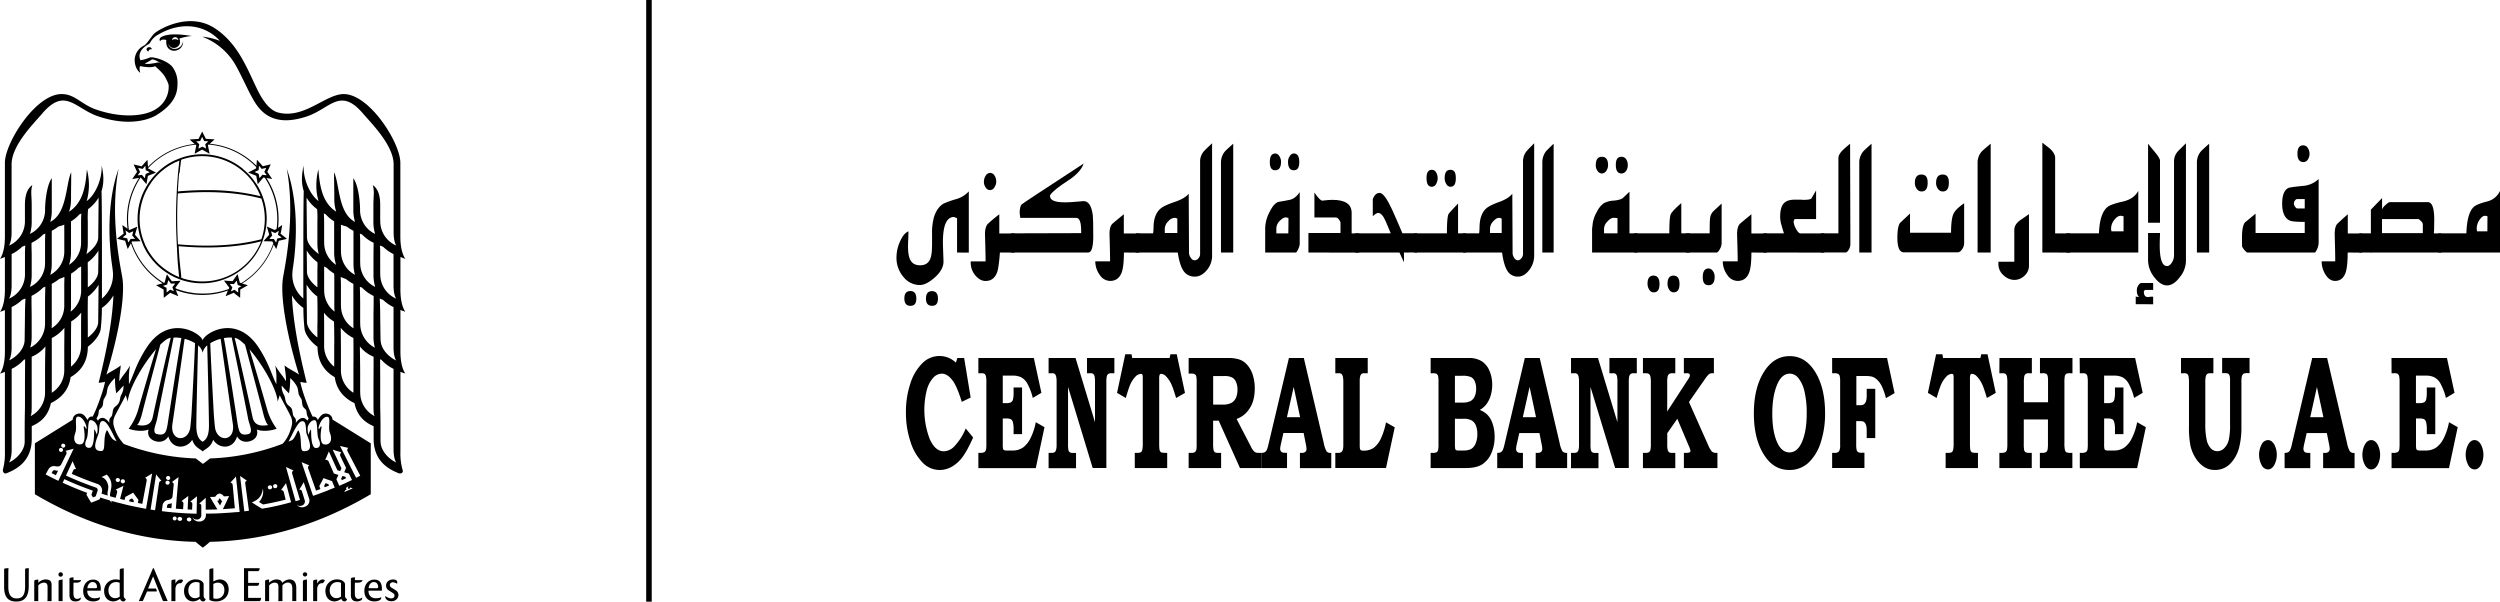 <svg xmlns="http://www.w3.org/2000/svg" viewBox="0 0 1352 325.39" class="d-block w-80">
                            <defs>
                                <style>
                                    .cls-2 {
                                        fill: none;
                                    }
                                </style>
                            </defs>
                            <g id="Layer_2" data-name="Layer 2"><g id="Layer_1-2" data-name="Layer 1"><path class="fill-white-custom" d="M517.75,193.61h3.66L524.93,215l-4.79,2.31c-1.59-5.1-3.1-8.71-4.5-10.85-2-2.92-4.08-4.39-6.36-4.39a6.39,6.39,0,0,0-4.67,2.31,16.18,16.18,0,0,0-3.45,6.78,44.11,44.11,0,0,0,1.65,26.29q2.93,6.62,7.66,6.61a8.12,8.12,0,0,0,5.79-2.86,30.27,30.27,0,0,0,6-9.51l4,4.91q-3.88,8.78-7.1,12.24-5,5.34-11.06,5.33a12.8,12.8,0,0,1-9.16-4,28.12,28.12,0,0,1-6.55-11.3A49.25,49.25,0,0,1,489.93,223a48.1,48.1,0,0,1,2.38-15.55,26.62,26.62,0,0,1,6.48-11,12.94,12.94,0,0,1,9.14-3.92,12.76,12.76,0,0,1,9,3.58Z"></path><path class="fill-white-custom" d="M529.1,193.61h30l4.09,18.82-4.66,2.77a31.55,31.55,0,0,0-2.76-7.42,8.65,8.65,0,0,0-3.5-3.74,10.28,10.28,0,0,0-4.47-.91H542.3V218h1.8a5.31,5.31,0,0,0,2.74-.49,2.77,2.77,0,0,0,1-1.54,18.12,18.12,0,0,0,.31-4.16v-2.26h4.58v25.22h-4.58v-2.58a14.41,14.41,0,0,0-.37-3.81,2.91,2.91,0,0,0-1-1.63,6,6,0,0,0-2.86-.43H542.3V240a14.48,14.48,0,0,0,.13,2.65,1.23,1.23,0,0,0,.5.73,3.27,3.27,0,0,0,1.61.26h3a9.74,9.74,0,0,0,5.69-1.61,13.57,13.57,0,0,0,4.13-5.19,32.82,32.82,0,0,0,2.8-8.51l4.7,2.69-4.71,22.13H529.1V244.9h.9a4.73,4.73,0,0,0,2.42-.42,2.39,2.39,0,0,0,.87-1.49,27.09,27.09,0,0,0,.13-3.63V206.93a16.42,16.42,0,0,0-.22-3.46,2.36,2.36,0,0,0-.68-1.22,2.93,2.93,0,0,0-1.83-.4H529.1Z"></path><path class="fill-white-custom" d="M567.08,193.61h14.57l10.53,34.74V207.1a18.32,18.32,0,0,0-.19-3.42,2.93,2.93,0,0,0-.69-1.43,2.59,2.59,0,0,0-1.7-.4h-1.75v-8.24h14.8v8.24H601a2.62,2.62,0,0,0-1.75.46,2.57,2.57,0,0,0-.73,1.29,18,18,0,0,0-.2,3.5v46h-7.39l-13.33-43.87V240a17.49,17.49,0,0,0,.19,3.38,2.23,2.23,0,0,0,.69,1.15,2.72,2.72,0,0,0,1.73.42h1.71v8.24H567.08V244.9h1.54a3.07,3.07,0,0,0,1.75-.35,2.61,2.61,0,0,0,.76-1.26,10,10,0,0,0,.28-2.69V206.45a11.58,11.58,0,0,0-.26-2.87,2.8,2.8,0,0,0-.69-1.33,2.12,2.12,0,0,0-1.46-.4h-1.92Z"></path><path class="fill-white-custom" d="M608.54,191.6h3.4l.36,2h20.23l.44-2h3.42l4.45,20.87-4.79,2.77c-1.06-3.46-1.82-5.73-2.28-6.78a16.19,16.19,0,0,0-3.15-4.91,3.83,3.83,0,0,0-2.65-1.36.83.83,0,0,0-.84.49,6.35,6.35,0,0,0-.24,2.24v34.23a33.32,33.32,0,0,0,.13,3.79,3.06,3.06,0,0,0,.44,1.22,1.42,1.42,0,0,0,.86.59,14.77,14.77,0,0,0,2.9.15v8.24H613.69V244.9h1.06a4.42,4.42,0,0,0,2.25-.35,2.42,2.42,0,0,0,.76-1.29,17.83,17.83,0,0,0,.25-3.82v-35a5.08,5.08,0,0,0-.2-1.88c-.14-.26-.43-.38-.88-.38a4.53,4.53,0,0,0-3,1.66,14.83,14.83,0,0,0-2.94,4.7c-.34.8-1.07,3-2.18,6.69l-4.71-2.77Z"></path><path class="fill-white-custom" d="M642.82,193.61H665a19.12,19.12,0,0,1,4.68.64,9.49,9.49,0,0,1,4.58,2.82,14.87,14.87,0,0,1,3.18,5.5,23.1,23.1,0,0,1,1.13,7.51q0,6.79-2.92,11a13.57,13.57,0,0,1-6.91,5.49l7.39,14.25.31.64a11.67,11.67,0,0,0,1.31,2.15,3.93,3.93,0,0,0,1.18,1,3.76,3.76,0,0,0,1.65.29h1.55v8.24H670.59l-11.53-25.65h-3v11.87a22.63,22.63,0,0,0,.2,3.9,2.4,2.4,0,0,0,.66,1.24,2.84,2.84,0,0,0,1.81.4h1.65v8.24H642.82V244.9h1.61a2.9,2.9,0,0,0,1.8-.44,2.77,2.77,0,0,0,.79-1.35,21.74,21.74,0,0,0,.13-3.2v-33.5a13.64,13.64,0,0,0-.2-2.79,1.64,1.64,0,0,0-.63-1.09,2.33,2.33,0,0,0-1.42-.47l-.73,0h-1.35Zm13.26,9.77v15.41h5.32a9.12,9.12,0,0,0,4.7-1,5.92,5.92,0,0,0,2.34-2.75,10.75,10.75,0,0,0,.79-4.36,10.07,10.07,0,0,0-.74-4,5.16,5.16,0,0,0-2.08-2.5,9,9,0,0,0-4.41-.81Z"></path><path class="fill-white-custom" d="M697.05,193.61h8.06l10.78,46a14.67,14.67,0,0,0,1.55,4.53,3,3,0,0,0,2.51.8v8.24H703V244.9l1,0a2.58,2.58,0,0,0,2-.62,2.13,2.13,0,0,0,.57-1.51,21.1,21.1,0,0,0-.49-3.16L705,234.15H694.07l-1.35,6a16.26,16.26,0,0,0-.41,2.51,2.56,2.56,0,0,0,.3,1.24,1.82,1.82,0,0,0,1,.82,10,10,0,0,0,2.42.16v8.24H682.1V244.9a3.76,3.76,0,0,0,1.95-.38,2.89,2.89,0,0,0,1-1.15,14.46,14.46,0,0,0,.89-2.86Zm-1.08,32h7.13l-3.47-16.35Z"></path><path class="fill-white-custom" d="M722.14,193.61h17.53v8.24h-1.54a3.72,3.72,0,0,0-1.61.21,2.36,2.36,0,0,0-.89,1.3,9.84,9.84,0,0,0-.29,2.8v34a15.85,15.85,0,0,0,.12,2.51,1.3,1.3,0,0,0,.48.76,2.48,2.48,0,0,0,1.39.27,9.39,9.39,0,0,0,5.54-1.49,13.11,13.11,0,0,0,3.79-4.8,37.9,37.9,0,0,0,2.89-9l4.73,2.68-4.73,22H722.14V244.9h1.71a2.36,2.36,0,0,0,1.59-.46,2.61,2.61,0,0,0,.78-1.26,10.72,10.72,0,0,0,.25-2.76V206.71a13.69,13.69,0,0,0-.25-3.07,2.84,2.84,0,0,0-.69-1.37,2.14,2.14,0,0,0-1.49-.42h-1.9Z"></path><path class="fill-white-custom" d="M773.69,201.85v-8.24h20.4a12.89,12.89,0,0,1,7.35,1.82,11.54,11.54,0,0,1,4.11,5.2,18.89,18.89,0,0,1,1.44,7.45,20,20,0,0,1-.76,5.59,15.59,15.59,0,0,1-2.19,4.67,11.42,11.42,0,0,1-3.79,3.35,12.61,12.61,0,0,1,3.86,2.35,12.14,12.14,0,0,1,3.06,5,21.5,21.5,0,0,1,1.13,7.2,21.75,21.75,0,0,1-1.72,8.72,13.44,13.44,0,0,1-4.87,6.08c-2.09,1.39-5.17,2.09-9.21,2.09H773.69V244.9h1.42a3.2,3.2,0,0,0,1.91-.4,2.14,2.14,0,0,0,.71-1.15,16.09,16.09,0,0,0,.21-3.35V206.8a16.12,16.12,0,0,0-.21-3.38,2.3,2.3,0,0,0-.71-1.15,3.1,3.1,0,0,0-1.91-.42Zm13.13,15.87h3.93a9.45,9.45,0,0,0,4.57-.85,5.29,5.29,0,0,0,2.22-2.58,10,10,0,0,0,.76-4,10.29,10.29,0,0,0-.71-4,4.51,4.51,0,0,0-2.05-2.36,11.31,11.31,0,0,0-4.79-.71h-3.93Zm0,8.75v12.89a28.11,28.11,0,0,0,.12,3.2,1.45,1.45,0,0,0,.43.83,3.12,3.12,0,0,0,1.6.24h2.62a8.9,8.9,0,0,0,3.79-.71,5.79,5.79,0,0,0,2.56-2.92,12.4,12.4,0,0,0,1-5.34,11.89,11.89,0,0,0-.75-4.48,5.64,5.64,0,0,0-2.23-2.77,8.65,8.65,0,0,0-4.55-.94Z"></path><path class="fill-white-custom" d="M824.62,193.61h8.06l10.78,46A14.32,14.32,0,0,0,845,244.1a3,3,0,0,0,2.51.8v8.24h-17V244.9l1,0a2.58,2.58,0,0,0,2-.62,2.13,2.13,0,0,0,.56-1.51,19.36,19.36,0,0,0-.48-3.16l-1.07-5.42H821.64l-1.35,6a16.26,16.26,0,0,0-.41,2.51,2.56,2.56,0,0,0,.3,1.24,1.81,1.81,0,0,0,1,.82,9.92,9.92,0,0,0,2.42.16v8.24h-13.9V244.9a3.76,3.76,0,0,0,2-.38,2.89,2.89,0,0,0,1-1.15,14.46,14.46,0,0,0,.89-2.86Zm-1.08,32h7.13l-3.47-16.35Z"></path><path class="fill-white-custom" d="M849.61,193.61h14.57l10.52,34.74V207.1a18.69,18.69,0,0,0-.18-3.42,2.93,2.93,0,0,0-.69-1.43,2.6,2.6,0,0,0-1.7-.4h-1.75v-8.24h14.8v8.24h-1.64a2.62,2.62,0,0,0-1.75.46,2.49,2.49,0,0,0-.73,1.29,17.73,17.73,0,0,0-.21,3.5v46h-7.38l-13.33-43.87V240a17.49,17.49,0,0,0,.19,3.38,2.23,2.23,0,0,0,.69,1.15,2.71,2.71,0,0,0,1.72.42h1.72v8.24H849.61V244.9h1.54a3.07,3.07,0,0,0,1.75-.35,2.53,2.53,0,0,0,.75-1.26,9.61,9.61,0,0,0,.28-2.69V206.45a11.69,11.69,0,0,0-.25-2.87,2.8,2.8,0,0,0-.69-1.33,2.12,2.12,0,0,0-1.46-.4h-1.92Z"></path><path class="fill-white-custom" d="M888.5,193.61H906v8.24h-1.16a4.19,4.19,0,0,0-2.06.3,2.56,2.56,0,0,0-.88,1.32,12,12,0,0,0-.27,3.2v15.85l11.19-17.22a10.52,10.52,0,0,0,.9-1.55,2.1,2.1,0,0,0,.15-.71,1.19,1.19,0,0,0-.29-.89,2.37,2.37,0,0,0-1.5-.3h-1.45v-8.24h16.24v8.24h-.54a4.4,4.4,0,0,0-1.57.19,3.82,3.82,0,0,0-1.07.83,18.87,18.87,0,0,0-1.63,2.09l-8.67,12.45,10.34,23.19a13.63,13.63,0,0,0,2,3.53,3.32,3.32,0,0,0,2.37.77h.69v8.24H910.65V244.9h.72a5.54,5.54,0,0,0,2.41-.29.92.92,0,0,0,.43-.77,9.34,9.34,0,0,0-.8-2.43l-6.32-14.94-5.44,7.82v6a12.28,12.28,0,0,0,.25,3.06,2.34,2.34,0,0,0,.74,1.22,3.48,3.48,0,0,0,1.92.35H906v8.24H888.5V244.9h1.32a3.54,3.54,0,0,0,2-.4,2.3,2.3,0,0,0,.75-1.3,17,17,0,0,0,.21-3.5V207.18a17.6,17.6,0,0,0-.23-3.54,2.59,2.59,0,0,0-.75-1.34,2.92,2.92,0,0,0-1.87-.45H888.5Z"></path><path class="fill-white-custom" d="M967.87,192.59q8.53,0,13.83,8.61T987,223.36a49.68,49.68,0,0,1-2.42,16.13,25.27,25.27,0,0,1-6.68,10.86,14.89,14.89,0,0,1-10.28,3.81q-8,0-13-7.25-6.14-8.74-6.13-23.38,0-13.62,5.37-22.28T967.87,192.59Zm.1,9.47c-2.73,0-4.9,1.7-6.51,5.08q-3,6.41-3,16.52t2.83,16c1.63,3.36,3.79,5,6.46,5s4.85-1.67,6.46-5q2.87-6,2.86-16.09a49.58,49.58,0,0,0-1.22-11.91,17.56,17.56,0,0,0-3.31-7.21A6,6,0,0,0,968,202.06Z"></path><path class="fill-white-custom" d="M990.82,193.61h29.7l4.07,19-4.66,2.69a38.12,38.12,0,0,0-2.16-6.25,12.64,12.64,0,0,0-2.45-3.52,7,7,0,0,0-3.06-1.88,17.18,17.18,0,0,0-3.91-.3h-4.43v15.79h2.27a3,3,0,0,0,2-.64,3.55,3.55,0,0,0,1-1.67,12.39,12.39,0,0,0,.32-3.41v-3.15h4.63v26.62h-4.63V233a11.7,11.7,0,0,0-.18-2.43,5.3,5.3,0,0,0-.64-1.67,2.46,2.46,0,0,0-.94-.89,4.87,4.87,0,0,0-1.91-.26h-2V240.3a13.29,13.29,0,0,0,.23,3,2.21,2.21,0,0,0,.75,1.17,3.54,3.54,0,0,0,2,.38h1.47v8.24H990.82V244.9H992a3,3,0,0,0,2.55-.83,6.29,6.29,0,0,0,.6-3.35V206.5a13.74,13.74,0,0,0-.22-3.12,2.16,2.16,0,0,0-.78-1.15,4.1,4.1,0,0,0-2.15-.38h-1.17Z"></path><path class="fill-white-custom" d="M1047.05,191.6h3.4l.36,2H1071l.44-2h3.42l4.45,20.87-4.79,2.77c-1.06-3.46-1.82-5.73-2.28-6.78a16,16,0,0,0-3.15-4.91,3.83,3.83,0,0,0-2.65-1.36.83.83,0,0,0-.84.49,6.35,6.35,0,0,0-.24,2.24v34.23a31,31,0,0,0,.13,3.79,3.21,3.21,0,0,0,.44,1.22,1.45,1.45,0,0,0,.86.59,14.71,14.71,0,0,0,2.89.15v8.24H1052.2V244.9h1.07a4.48,4.48,0,0,0,2.25-.35,2.42,2.42,0,0,0,.75-1.29,17.83,17.83,0,0,0,.25-3.82v-35a5.32,5.32,0,0,0-.2-1.88c-.14-.26-.43-.38-.88-.38a4.51,4.51,0,0,0-3,1.66,14.65,14.65,0,0,0-2.93,4.7c-.35.8-1.08,3-2.19,6.69l-4.72-2.77Z"></path><path class="fill-white-custom" d="M1081.31,193.61h17.52v8.24h-1.61a2.76,2.76,0,0,0-1.82.45,2.5,2.5,0,0,0-.69,1.28,20,20,0,0,0-.2,3.6v10.37h13.07V206.41a15.42,15.42,0,0,0-.15-2.77,2.34,2.34,0,0,0-.7-1.41,3.88,3.88,0,0,0-2.16-.38h-1.36v-8.24h17.58v8.24h-1.47a3.31,3.31,0,0,0-2,.4,2.15,2.15,0,0,0-.68,1.2,19.72,19.72,0,0,0-.2,3.73v32.26a17.72,17.72,0,0,0,.25,3.86,2.24,2.24,0,0,0,.74,1.25,4.71,4.71,0,0,0,2.31.35h1v8.24h-17.58V244.9h1.15a4.05,4.05,0,0,0,2.21-.42,2.2,2.2,0,0,0,.8-1.24,20.17,20.17,0,0,0,.21-3.8V226.85h-13.07v12.59a24,24,0,0,0,.16,3.72,2.11,2.11,0,0,0,.79,1.4,4.54,4.54,0,0,0,2.17.34h1.2v8.24h-17.52V244.9h1.19a3.78,3.78,0,0,0,2.09-.42,2.12,2.12,0,0,0,.82-1.19,16.26,16.26,0,0,0,.22-3.38V207.56a22.21,22.21,0,0,0-.22-3.94,2.5,2.5,0,0,0-.69-1.35,2.8,2.8,0,0,0-1.81-.42h-1.6Z"></path><path class="fill-white-custom" d="M1124.68,193.61h30l4.1,18.82-4.66,2.77a31.08,31.08,0,0,0-2.77-7.42,8.54,8.54,0,0,0-3.5-3.74,10.24,10.24,0,0,0-4.46-.91h-5.48V218h1.8a5.33,5.33,0,0,0,2.74-.49,2.71,2.71,0,0,0,1-1.54,17.37,17.37,0,0,0,.32-4.16v-2.26h4.58v25.22h-4.58v-2.58a13.9,13.9,0,0,0-.38-3.81,2.86,2.86,0,0,0-1-1.63,5.92,5.92,0,0,0-2.85-.43h-1.62V240a14.48,14.48,0,0,0,.13,2.65,1.23,1.23,0,0,0,.5.73,3.25,3.25,0,0,0,1.61.26h3a9.74,9.74,0,0,0,5.69-1.61,13.66,13.66,0,0,0,4.13-5.19,32.45,32.45,0,0,0,2.79-8.51l4.71,2.69-4.72,22.13h-31V244.9h.9a4.76,4.76,0,0,0,2.42-.42,2.44,2.44,0,0,0,.87-1.49,27.09,27.09,0,0,0,.13-3.63V206.93a17.17,17.17,0,0,0-.22-3.46,2.43,2.43,0,0,0-.68-1.22,2.93,2.93,0,0,0-1.83-.4h-1.59Z"></path><path class="fill-white-custom" d="M1179.49,193.61H1197v8.24h-1.72a2.45,2.45,0,0,0-1.68.46,2.83,2.83,0,0,0-.74,1.35,17.5,17.5,0,0,0-.23,3.56V228.9a40.31,40.31,0,0,0,.74,9,9.85,9.85,0,0,0,2.21,4.54,4.79,4.79,0,0,0,3.6,1.56,5.09,5.09,0,0,0,3.76-1.71,9.63,9.63,0,0,0,2.36-4.33,37.28,37.28,0,0,0,.71-8.68v-23.9a6.73,6.73,0,0,0-.23-2.13,2.38,2.38,0,0,0-.82-1.2,3.94,3.94,0,0,0-1.83-.25h-1.39v-8.24h14.82v8.24h-1.15a4,4,0,0,0-2.14.34,3,3,0,0,0-.9,1.49,16.57,16.57,0,0,0-.21,3.54V230.7a44.5,44.5,0,0,1-1.13,10.87,19.44,19.44,0,0,1-5,9.29,11.37,11.37,0,0,1-8.15,3.3,10.76,10.76,0,0,1-5.94-1.68,15.24,15.24,0,0,1-4.6-4.82,21,21,0,0,1-2.75-6.64,50,50,0,0,1-.79-10.32v-23a25.35,25.35,0,0,0-.2-4.08,2.63,2.63,0,0,0-.67-1.35,2.78,2.78,0,0,0-1.8-.42h-1.65Z"></path><path class="fill-white-custom" d="M1226.51,238c1.32,0,2.45.78,3.39,2.32a12,12,0,0,1,0,11.23c-.94,1.55-2.07,2.32-3.39,2.32a4,4,0,0,1-3.41-2.32,12,12,0,0,1,0-11.23A4,4,0,0,1,1226.51,238Z"></path><path class="fill-white-custom" d="M1250.44,193.61h8.07l10.77,46a14.32,14.32,0,0,0,1.56,4.53,3,3,0,0,0,2.51.8v8.24h-17V244.9l1,0a2.57,2.57,0,0,0,2-.62,2.13,2.13,0,0,0,.57-1.51,19.8,19.8,0,0,0-.49-3.16l-1.07-5.42h-10.91l-1.35,6a15.05,15.05,0,0,0-.41,2.51,2.56,2.56,0,0,0,.3,1.24,1.75,1.75,0,0,0,1,.82,10,10,0,0,0,2.42.16v8.24h-13.9V244.9a3.76,3.76,0,0,0,2-.38,2.81,2.81,0,0,0,1-1.15,13.2,13.2,0,0,0,.89-2.86Zm-1.07,32h7.13L1253,209.31Z"></path><path class="fill-white-custom" d="M1282.38,238c1.32,0,2.45.78,3.39,2.32a12,12,0,0,1,0,11.23c-.94,1.55-2.07,2.32-3.39,2.32s-2.47-.77-3.41-2.32a12,12,0,0,1,0-11.23C1279.91,238.73,1281.05,238,1282.38,238Z"></path><path class="fill-white-custom" d="M1293.32,193.61h30l4.09,18.82-4.65,2.77a31.52,31.52,0,0,0-2.77-7.42,8.59,8.59,0,0,0-3.5-3.74,10.28,10.28,0,0,0-4.47-.91h-5.48V218h1.8a5.38,5.38,0,0,0,2.75-.49,2.71,2.71,0,0,0,1-1.54,17.55,17.55,0,0,0,.31-4.16v-2.26H1317v25.22h-4.58v-2.58a14.41,14.41,0,0,0-.37-3.81,2.91,2.91,0,0,0-1-1.63,6,6,0,0,0-2.86-.43h-1.62V240a15.54,15.54,0,0,0,.13,2.65,1.32,1.32,0,0,0,.5.73,3.27,3.27,0,0,0,1.61.26h3a9.74,9.74,0,0,0,5.69-1.61,13.58,13.58,0,0,0,4.14-5.19,32.82,32.82,0,0,0,2.79-8.51l4.7,2.69-4.71,22.13h-31.06V244.9h.9a4.73,4.73,0,0,0,2.42-.42,2.45,2.45,0,0,0,.88-1.49,29.08,29.08,0,0,0,.13-3.63V206.93a17.17,17.17,0,0,0-.22-3.46,2.44,2.44,0,0,0-.69-1.22,2.92,2.92,0,0,0-1.82-.4h-1.6Z"></path><path class="fill-white-custom" d="M1338.25,238c1.32,0,2.45.78,3.39,2.32a12,12,0,0,1,0,11.23c-.94,1.55-2.07,2.32-3.39,2.32a4,4,0,0,1-3.4-2.32,11.89,11.89,0,0,1,0-11.23C1335.78,238.73,1336.92,238,1338.25,238Z"></path><path class="fill-white-custom" d="M517.58,136.57V118l-1.65-.66c-4,0-6,4.53-6,13.69,0,1.55.08,3.54.16,5.85s.16,4,.16,4.53c0,3-1.58,5.85-4.82,8.73-3,2.64-5.68,4-8,4a11.21,11.21,0,0,1-8.61-4.09,15.87,15.87,0,0,1-4-11.15,21.24,21.24,0,0,1,1.9-8.28c1.34-3,2.84-4.86,4.58-5.52,0,.88-.08,2.21-.08,4.08-.16,1.88-.16,3.21-.16,4,0,3.31.4,5.74,1.18,7.29,1,2,2.77,3,5.38,3s4.5-1.11,5.44-3.42c.71-1.66,1-4.42,1-8.28v-5.19a32.08,32.08,0,0,1,1-9.06c1.1-3.53,2.84-6,5.21-7.4a49.51,49.51,0,0,1,6.79-2.43,14.62,14.62,0,0,0,6.87-4.19v33.12Zm-25.19,28.82q-3.31,0-3.31-4c0-2.65,1.1-4,3.23-4s3.24,1.33,3.24,4.09C495.55,164.07,494.53,165.39,492.39,165.39Zm11.69,0c-2.21,0-3.32-1.32-3.32-3.86,0-2.76,1.11-4.09,3.24-4.09s3.24,1.33,3.24,4S506.21,165.39,504.08,165.39Z"></path><path class="fill-white-custom" d="M548.76,136.57h-8c-.4,5.19-.87,8.73-1.42,10.38-1.11,3.32-3.24,5-6.32,5-2,0-3.87-1-5.61-3.09a10.57,10.57,0,0,1-2.45-7.07v-.44H533c0-2.87-.08-5.85-.16-9s-.16-5.08-.16-5.64c0-2.54.48-4.41,1.42-5.52a78.16,78.16,0,0,1,6.32-5.3v10.38h8.37Zm-11-35.22a2.66,2.66,0,0,1-4.66.1,5.18,5.18,0,0,1-1-3.19,6.07,6.07,0,0,1,1-3.32,2.91,2.91,0,0,1,2.37-1.44,2.81,2.81,0,0,1,2.29,1.33,5.63,5.63,0,0,1,1,3.43A5.12,5.12,0,0,1,537.71,101.35Z"></path><path class="fill-white-custom" d="M588.48,136.57H546.7V126.19l38-.11V125c0-4.75-.86-7.18-2.68-7.18H551.76c-.24-1.66-.32-2.54-.32-2.54,0-2.21.32-3.76.95-4.64q.35-.5,33.64-22.19c-1,3.09-3.79,6.18-8.37,9.16-5.29,3.43-8.61,6.07-9.8,8V106c0,2.32,2.69,3.43,8.06,3.43,1.66,0,3.63-.11,6.08-.33s3.71-.34,4-.34c2.68,0,4.34,2.54,5,7.74.16,1.32.24,5.29.24,11.81C591.16,133.81,590.29,136.57,588.48,136.57Z"></path><path class="fill-white-custom" d="M607.81,136.57c0,4.86-.4,8.4-1.11,10.5-1.1,3.2-3.24,4.85-6.32,4.85a6.71,6.71,0,0,1-5.52-3.09,12.6,12.6,0,0,1-2.53-7.51h8c0-2.87-.08-5.85-.15-9s-.16-5.08-.16-5.64c0-2.65.47-4.52,1.42-5.52.16-.22,2.29-2,6.32-5.3v10.38h8.37v10.38Z"></path><path class="fill-white-custom" d="M652.58,146.18c-2,2.32-4.11,3.42-6.4,3.42a7.14,7.14,0,0,1-6.47-3.64c-1.19-2-2.14-5.08-2.77-9.39H614.28V126.19h9.32a23.85,23.85,0,0,0,.23-2.87c0-4.75,1.19-8.17,3.63-10.38,1.35-1.21,3.95-2.43,7.9-3.76,3.63-1.21,6.16-2.76,7.5-4.41l.16,31.69a4.6,4.6,0,0,0,1,3,2.34,2.34,0,0,0,4,.32,3.42,3.42,0,0,0,1-2.42V87.21a8.22,8.22,0,0,1,2.37-5.75c1.34-1.43,2.77-2.64,4.11-4V138A12.06,12.06,0,0,1,652.58,146.18ZM636.7,118.24a3.75,3.75,0,0,0-1.57-.44,5,5,0,0,0-3.32,1.88,5.81,5.81,0,0,0-1.9,4V126h6.79Z"></path><path class="fill-white-custom" d="M660.3,136.57V88.1a9.4,9.4,0,0,1,2.21-6.3c.4-.44,1.82-1.77,4.42-4.09v58.86Z"></path><path class="fill-white-custom" d="M702.08,134.69c-.51,1.22-1,1.88-1.32,1.88H684.22V123.43a19.25,19.25,0,0,1,2.28-8.61q2.31-4.81,4.85-5.64c2-.33,4-.66,6.1-1.1s3.9-1.87,5.44-4.19v28.16A8.06,8.06,0,0,1,702.08,134.69ZM689.66,92.07c-2,0-2.94-1.44-2.94-4.42s.95-4.64,2.94-4.64a2.68,2.68,0,0,1,2.13,1.33,5.48,5.48,0,0,1,1,3.2C692.75,90.52,691.72,92.07,689.66,92.07Zm7.13,26.83a3,3,0,0,0-.08-1.1,1.85,1.85,0,0,1-.73-.11,1.71,1.71,0,0,0-.66-.11c-1,0-2,.66-3.24,1.88a5.83,5.83,0,0,0-1.83,4v2.76h6.46c.08-3.42.08-5.41.08-6.07Zm2.86-26.83c-2,0-3.08-1.55-3.08-4.53a4.92,4.92,0,0,1,.95-3.09A2.59,2.59,0,0,1,699.65,83c2,0,3,1.55,3,4.64S701.64,92.07,699.65,92.07Z"></path><path class="fill-white-custom" d="M707.59,136.57V126h17.35v-5.85c-.81-1.66-1.62-2.54-2.42-2.54H710.83V104.11c2,3,3.45,4.41,4.33,4.41-.07,0,.6-.1,1.84-.22s2.5-.22,3.6-.22q10.36,0,10.37,7v11.15h4.11v10.38Z"></path><path class="fill-white-custom" d="M759.26,136.57v5.31l-2.42-5.31h-24V126.19h19.26c-1-2.32-1.84-4.63-2.87-6.84-1.25-2.87-2.64-4.2-3.89-4.2-.66,0-1.62.55-2.94,1.77v-9.17c.81-2.32,2.06-3.42,3.75-3.42s3.89,3,6.69,9c1.91,4.2,3.75,8.51,5.58,12.81h7.94v10.38Z"></path><path class="fill-white-custom" d="M764.85,136.57V126.19h17.64c0-5.63.3-9.06.81-10.27.22-.55,2-2.43,5.22-5.85v16.12h4.26v10.38Zm11.76-37a2.68,2.68,0,0,1-2.2,1.44c-2,0-2.94-1.55-2.94-4.76,0-3,.95-4.41,2.94-4.41a2.59,2.59,0,0,1,2.2,1.32,6.28,6.28,0,0,1,0,6.41Zm7.8,1.44a2.58,2.58,0,0,1-2.14-1.33,5.85,5.85,0,0,1-1-3.31c0-3,1-4.53,3.1-4.53s2.93,1.43,2.93,4.41C787.34,99.47,786.39,101,784.41,101Z"></path><path class="fill-white-custom" d="M826.89,146.18c-1.84,2.32-3.83,3.42-6,3.42a6.57,6.57,0,0,1-6-3.64c-1.1-2-2-5.08-2.57-9.39H791.24V126.19h8.67a23.52,23.52,0,0,0,.22-2.87c0-4.75,1.1-8.17,3.38-10.38,1.25-1.21,3.68-2.43,7.35-3.76,3.38-1.21,5.73-2.76,7-4.41l.15,31.69a4.8,4.8,0,0,0,.88,3,2.46,2.46,0,0,0,2,1.32,2.42,2.42,0,0,0,1.76-1,3.57,3.57,0,0,0,1-2.42V87.21a8.54,8.54,0,0,1,2.2-5.75c1.25-1.43,2.58-2.64,3.83-4V138A12.64,12.64,0,0,1,826.89,146.18Zm-14.78-27.94a3.3,3.3,0,0,0-1.47-.44c-.95,0-2,.66-3.09,1.88a6,6,0,0,0-1.76,4V126h6.32Z"></path><path class="fill-white-custom" d="M834.09,136.57V88.1a9.87,9.87,0,0,1,2-6.3c.37-.44,1.7-1.77,4.12-4.09v58.86Z"></path><path class="fill-white-custom" d="M885.51,136.57H861V123.43c0,.55.08-.22.32-2.42a16.35,16.35,0,0,1,2.21-6.3,12.46,12.46,0,0,1,3.71-4.75,12.25,12.25,0,0,1,5.21-1.44c2.45-.22,4.19-.66,5.21-1.43.79-.78,2-1.88,3.56-3.43v22.53h4.26Zm-16.9-44.06a3,3,0,0,1-2.37,1.32A2.92,2.92,0,0,1,864,92.51a5,5,0,0,1-1-3.2c0-3,1.1-4.53,3.31-4.53s3.32,1.55,3.32,4.53A5.47,5.47,0,0,1,868.61,92.51Zm4,25.29c-1,0-2.13.66-3.32,2a5.83,5.83,0,0,0-1.82,3.64v2.76h7.27V118A10.64,10.64,0,0,0,872.64,117.8Zm6.71-25.29A3,3,0,0,1,877,93.83c-2.13,0-3.16-1.54-3.16-4.63s1-4.42,3.16-4.42A3,3,0,0,1,879.35,86a5.59,5.59,0,0,1,.95,3.32A5.47,5.47,0,0,1,879.35,92.51Z"></path><path class="fill-white-custom" d="M883.77,136.57V126.19h19c0-5.52.24-8.94.71-10.16s2.45-3.31,5.77-6.18v16.34h4.57v10.38Zm10.58,21.54a2.83,2.83,0,0,1-2.37-1.33,6.06,6.06,0,0,1-1-3.31c0-3,1.11-4.42,3.24-4.42s3.24,1.54,3.24,4.53S896.48,158.11,894.35,158.11Zm10.74,0a2.81,2.81,0,0,1-2.29-1.33,5.53,5.53,0,0,1-1-3.31c0-3,1.11-4.42,3.24-4.42s3.24,1.54,3.24,4.53S907.22,158.11,905.09,158.11Z"></path><path class="fill-white-custom" d="M930.11,134.69c-.63,1.22-1.26,1.88-1.81,1.88H911.79V126.19h12.79c0-4.42.09-7.18.24-8.28a6.4,6.4,0,0,1,1.74-3.65c1.5-1.43,3-2.76,4.5-4.19V131.6A6.77,6.77,0,0,1,930.11,134.69ZM924,154.24c-2.13,0-3.15-1.44-3.15-4.41s1-4.64,3.15-4.64a2.89,2.89,0,0,1,2.29,1.33,5.12,5.12,0,0,1,1,3.19C927.27,152.7,926.17,154.24,924,154.24Z"></path><path class="fill-white-custom" d="M947.16,136.57c0,4.86-.39,8.4-1.1,10.5-1.11,3.2-3.24,4.85-6.32,4.85a6.74,6.74,0,0,1-5.53-3.09,12.6,12.6,0,0,1-2.53-7.51h8.06c0-2.87-.08-5.85-.16-9s-.16-5.08-.16-5.64c0-2.65.48-4.52,1.43-5.52.15-.22,2.29-2,6.31-5.3v10.38h8.37v10.38Z"></path><path class="fill-white-custom" d="M953.55,136.57V126.19h11.22c-.48-1.43-.95-3-1.34-4.42a15.36,15.36,0,0,1-.72-4.52c0-3.76.79-6.41,2.45-7.73,1.27-1.1,3.16-1.55,5.69-1.55h2.29c1,0,1.73.11,2.21.11,2.29,0,3.71-.22,4.26-.77.08-.11.87-1.55,2.53-4.31v15.46H970.53l-.55,1.22a9.21,9.21,0,0,0,1.26,4c.87,1.66,1.74,2.54,2.45,2.54h12.87v10.38Z"></path><path class="fill-white-custom" d="M999.82,135c-.55,1-1.18,1.54-1.74,1.54H984.74V126.19h9.47V85.55c0-1.32.79-2.87,2.53-4.52,1.26-1.22,2.53-2.21,3.79-3.32l.16,54.56A6.16,6.16,0,0,1,999.82,135Z"></path><path class="fill-white-custom" d="M1005.5,136.57V88.1a9.4,9.4,0,0,1,2.21-6.3c.4-.44,1.82-1.77,4.42-4.09v58.86Z"></path><path class="fill-white-custom" d="M1061.11,134.81c-.76,1.1-1.52,1.65-2.36,1.65h-29.19c-2.28,0-3.46-2.65-3.46-7.84,0-4.09.51-6.85,1.44-8.06,1.77-1.66,3.62-3.43,5.4-5.08v10.38h22.19c0-4.75.42-8.06,1.18-9.94s2.78-3.86,5.9-6v21.53A5.77,5.77,0,0,1,1061.11,134.81Zm-22-31.26a3.16,3.16,0,0,1-2.45-1.32,5.3,5.3,0,0,1-1.1-3.31c0-3,1.18-4.53,3.55-4.53s3.37,1.43,3.37,4.42C1042.47,102,1041.38,103.55,1039.1,103.55Zm11.47,0a3.16,3.16,0,0,1-2.45-1.32,5.29,5.29,0,0,1-1.09-3.31c0-3,1.18-4.53,3.54-4.53s3.37,1.43,3.37,4.42C1053.94,102,1052.85,103.55,1050.57,103.55Z"></path><path class="fill-white-custom" d="M1069.48,136.57V88.1a9,9,0,0,1,2.36-6.3c.42-.44,1.94-1.77,4.72-4.09v58.86Z"></path><path class="fill-white-custom" d="M1094.54,149.38a7.86,7.86,0,0,1-5.15,2,8.45,8.45,0,0,1-5.65-2.32,7.94,7.94,0,0,1-3-6.29v-1.22h8.6V124.32c0-1.88,1-3.65,3.12-5.19l4.81-3.32v27.83A7.31,7.31,0,0,1,1094.54,149.38Z"></path><path class="fill-white-custom" d="M1104.5,136.57V77.16c2.78,2.21,4.14,3.31,4.22,3.31,1.77,1.66,2.7,3.32,2.7,4.75v41h8.1v10.38Z"></path><path class="fill-white-custom" d="M1117.41,136.57V126.19h17.71c.26-7.18,1.78-11.82,4.48-14.13,1.1-1,4-2.1,8.6-3.09,3.8-.89,6.58-2.76,8.19-5.75v33.35Zm31-19.65a2.09,2.09,0,0,1-.76-.12,2.48,2.48,0,0,0-.76-.1c-1.18,0-2.36.77-3.46,2.2a7.71,7.71,0,0,0-1.77,4.75,2.67,2.67,0,0,0,.08.67,5.28,5.28,0,0,0,.17.77h6.5Z"></path><path class="fill-white-custom" d="M1155,164.51v-4.19a4.13,4.13,0,0,0,1,.22,2.14,2.14,0,0,0,.86-.11c-.86-.44-1.26-1.55-1.26-3.32a4.77,4.77,0,0,1,.79-2.76c.55-.88,1.1-1.32,1.82-1.32h6.22v3.75h-4.33c-.09,0-.32.22-.71.78,0,2.09.71,3.09,2.13,3.09a4.64,4.64,0,0,0,1.1-.11,5.71,5.71,0,0,1,1.19-.11,1.1,1.1,0,0,1,.62.11v4Z"></path><path class="fill-white-custom" d="M1178.79,149.94c-2.29,3-4.58,4.41-6.87,4.41s-4.58-1.43-6.86-4.41a15,15,0,0,1-3.39-9.28V126h6.46c0,.33,0,1.22-.07,2.76s-.08,2.87-.08,3.87c0,7.51,1.34,11.26,3.94,11.26.95,0,1.82-.66,2.61-1.87a7.16,7.16,0,0,0,1.18-4V87a8.06,8.06,0,0,1,2.45-5.53c1.26-1.31,2.68-2.64,4-4V141A14.14,14.14,0,0,1,1178.79,149.94Zm-17.12-29.49V77.71c1.18,1.55,2.44,3,3.7,4.53,1.9,2.32,2.76,3.86,2.76,4.64v33.57Z"></path><path class="fill-white-custom" d="M1188.09,136.57V88.1a9.4,9.4,0,0,1,2.21-6.3c.4-.44,1.82-1.77,4.42-4.09v58.86Z"></path><path class="fill-white-custom" d="M1252,136.57h-36.77a9.14,9.14,0,0,1-2.68-3.2c-.08-.33-.08-2-.08-5,0-4.08.55-6.74,1.58-8.06,2-1.66,3.87-3.21,5.76-4.75V126h26.59v-6c-4.35,0-7.11-.22-8.21-.77-2.6-1.22-4-4.31-4-9.06,0-4.53,1.11-7.4,3.32-8.5.71-.33,3.24-.66,7.66-1.11a13.83,13.83,0,0,0,8.75-3.75v34.34A9.23,9.23,0,0,1,1252,136.57Zm-5.6-28.93h-4a1.58,1.58,0,0,0-1.26.78,2.91,2.91,0,0,0-.63,1.65,3.69,3.69,0,0,0,.63,1.66c.47.66.86,1,1.26,1h4Zm1.66-21.31a2.85,2.85,0,0,1-2.37,1.32c-2.13,0-3.24-1.55-3.24-4.53s1-4.52,3.16-4.52a2.85,2.85,0,0,1,2.37,1.32,5.73,5.73,0,0,1,.08,6.41Z"></path><path class="fill-white-custom" d="M1269.62,136.57c0,4.86-.36,8.4-1,10.5-1,3.2-3,4.85-5.77,4.85-1.95,0-3.61-1-5-3.09a13.39,13.39,0,0,1-2.31-7.51h7.36c0-2.87-.07-5.85-.15-9s-.14-5.08-.14-5.64c0-2.65.43-4.52,1.3-5.52.14-.22,2.09-2,5.77-5.3v10.38h7.64v10.38Z"></path><path class="fill-white-custom" d="M1275.89,136.57V126.19h6.64v10.38Z"></path><path class="fill-white-custom" d="M1320.26,136.57h-38.09V113.38l6.06-6.29v6.18a6.4,6.4,0,0,1,1.88-2.43c1.08-1,1.88-1.54,2.38-1.54h20.41c2.39,0,3.54,3.2,3.54,9.6,0,1.22-.07,2.66-.07,4.31s-.15,2.65-.15,3h4Zm-10-15.35a2.85,2.85,0,0,0-1-1.66c-.72-.77-1.23-1.1-1.59-1.1h-19.48v7.62h22.08Z"></path><path class="fill-white-custom" d="M1318.67,136.57V126.19h15.15c.22-7.18,1.52-11.82,3.83-14.13.93-1,3.39-2.1,7.36-3.09a10.24,10.24,0,0,0,7-5.75v33.35Zm26.55-19.65a1.56,1.56,0,0,1-.65-.12,1.79,1.79,0,0,0-.65-.1c-1,0-2,.77-3,2.2a8.53,8.53,0,0,0-1.52,4.75,3,3,0,0,0,.07.67,6.09,6.09,0,0,0,.15.77h5.55Z"></path><path class="cls-2" d="M28,153.5v21.87c0,.75,0,1.45-.08,2.14a14.18,14.18,0,0,0,6.84-12.66v-9.64c0-3.66.1-3.66.1-5.46-1,.44-2,.81-2.83,1.11A22.46,22.46,0,0,1,28,153.5Z"></path><path class="cls-2" d="M79.09,34c.68-.35,1.38-.73,2.59-1.48C80.47,33.22,79.76,33.6,79.09,34Z"></path><path class="cls-2" d="M58.65,319.36c0,2.59,1.59,4.13,3.64,4.13a4.22,4.22,0,0,0,2.46-.84v-7.46a4.26,4.26,0,0,0-2-.4C60.8,314.79,58.65,316.14,58.65,319.36Z"></path><path class="cls-2" d="M180.78,151.36c0-1.07,0-2.27-.08-3.43a19.73,19.73,0,0,1-4-3.09c-.49-.24-1-.48-1.42-.74,0,.86,0,1.82,0,2.9v9.69A14.28,14.28,0,0,0,181,168.53a24.5,24.5,0,0,1-.17-2.91Z"></path><path class="cls-2" d="M76.29,27.41A5.17,5.17,0,0,0,76,32.65h0A5.19,5.19,0,0,1,76.29,27.41Z"></path><path class="cls-2" d="M202.14,314.77h0c-1.3,0-2.57,1.16-2.77,3.31,1.85.06,4.19,0,4.65,0a.52.52,0,0,0,.54-.54C204.57,316,203.76,314.77,202.14,314.77Z"></path><path class="cls-2" d="M53.11,146.9c0-1.34.06-6.16.11-11.43a21,21,0,0,1-5.77,6.32c0,1.41,0,2.81,0,3.94v9.65C50.67,152.88,53.11,149.9,53.11,146.9Z"></path><path class="cls-2" d="M43.84,156.69V147c0-1.08,0-2,0-2.9-.45.26-.92.5-1.4.74a20,20,0,0,1-4,3.09c-.11,1.16-.08,2.36-.08,3.43v14.26a24.44,24.44,0,0,1-.18,2.91A14.28,14.28,0,0,0,43.84,156.69Z"></path><path class="cls-2" d="M17.07,160c-.07,3.54.07,8.43.07,11v10.07c0,.26,0,.49,0,.74v.22a21.57,21.57,0,0,1-.77,5.92,14.56,14.56,0,0,0,8-13.39V164c0-1.89.05-5.88.17-8.9-.43.16-.84.31-1.22.47A22,22,0,0,1,17.07,160Z"></path><path class="cls-2" d="M202,181.83l0,0c0-.25,0-.48,0-.74V171c0-2.59.15-7.48.07-11a22.24,22.24,0,0,1-6.24-4.49c-.37-.16-.8-.31-1.21-.47.11,3,.18,7,.18,8.9V174.6a14.62,14.62,0,0,0,8,13.41,21.77,21.77,0,0,1-.77-5.94Z"></path><path class="cls-2" d="M80.31,23.91a2.28,2.28,0,0,0,.83-.8,2.25,2.25,0,0,1-.83.79,11.79,11.79,0,0,0-3.55,2.85A11.63,11.63,0,0,1,80.31,23.91Z"></path><path class="cls-2" d="M82.27,32.1c1.53.13,3,1.07,5.4,2.49-2.38-1.42-3.87-2.37-5.39-2.49Z"></path><path class="cls-2" d="M6.29,166.06v21.76c0,3.7-.76,6.19-1.45,7.1,3.62-1.59,8.49-5.94,8.49-11.26,0-1.22.17-11.46.17-13.45,0-2.19.09-6,.27-8.78l-1.79.68A22.46,22.46,0,0,1,6.29,166.06Z"></path><path class="cls-2" d="M178.32,319.36c0,2.58,1.6,4.13,3.64,4.13a4.2,4.2,0,0,0,2.46-.85v-7.45a4.21,4.21,0,0,0-2-.4C180.46,314.79,178.32,316.13,178.32,319.36Z"></path><path class="cls-2" d="M81.19,31a20.17,20.17,0,0,1-4.92,1.52A20,20,0,0,0,81.19,31Z"></path><path class="cls-2" d="M84.63,33.91l.28-.08h0Z"></path><path class="cls-2" d="M78.75,34.51A12.63,12.63,0,0,0,82,34.37,13.09,13.09,0,0,1,78.75,34.51Z"></path><path class="cls-2" d="M212.87,166.06a22.42,22.42,0,0,1-5.68-3.95l-1.8-.68c.17,2.82.27,6.59.27,8.78,0,2,.17,12.23.17,13.45,0,5.32,4.87,9.67,8.5,11.26-.7-.91-1.46-3.4-1.46-7.1Z"></path><path class="cls-2" d="M142.77,130.46a.16.16,0,0,1-.1-.05.12.12,0,0,1,0-.12s2.28-2.57,2.94-3.33c-.26-1-1.23-4.29-1.23-4.3a.1.1,0,0,1,0-.09.09.09,0,0,1,.1,0l4.15,1.83,1-.67a41.65,41.65,0,0,0,.35-5.27,40.24,40.24,0,0,0-6.74-22.32l-.8-.11-2.9,3.44s-.05.05-.08.05h0a.15.15,0,0,1-.08-.08s-.57-3.4-.77-4.35c-.93-.41-4.19-1.69-4.19-1.69a.07.07,0,0,1-.07-.08s0-.06.06-.08l4.1-2.15.06-.75a40.33,40.33,0,0,0-25.73-12.15l-.36.35.87,4.47a.08.08,0,0,1,0,.1.14.14,0,0,1-.11,0s-3-1.73-3.9-2.17c-.88.44-3.91,2.17-3.91,2.17h-.05l-.06,0a.13.13,0,0,1,0-.1l.88-4.47-.32-.31A40.34,40.34,0,0,0,80.11,90.87l0,.2,4.11,2.15s.06,0,.05.08a.1.1,0,0,1-.06.09S81,94.66,80,95.07c-.2,1-.78,4.35-.78,4.35a.1.1,0,0,1-.07.08h0a.1.1,0,0,1-.08-.05L76.17,96l-.18,0a39.82,39.82,0,0,0-6.76,22.31,41,41,0,0,0,.42,5.8l.33.22,4.15-1.84a.09.09,0,0,1,.11,0,.08.08,0,0,1,0,.08S73.31,126,73,127c.66.76,2.94,3.33,2.94,3.33a.11.11,0,0,1,0,.12.09.09,0,0,1-.08.05l-4.53.12-.18.29A40.52,40.52,0,0,0,88.72,153l.32-.1,1.17-4.42a.08.08,0,0,1,.07-.06.09.09,0,0,1,.11,0s2,2.88,2.57,3.65c1,0,4.48-.28,4.48-.28s.07,0,.1.05a.13.13,0,0,1,0,.12l-2.77,3.67.15.39a40.42,40.42,0,0,0,28.75.31c.12-.29.21-.53.27-.7L121.15,152a.11.11,0,0,1,0-.11s0-.07.09-.06,3.49.27,4.49.28c.59-.77,2.56-3.64,2.56-3.65a.12.12,0,0,1,.1,0s.08,0,.08.08l1.15,4.42.77.24c.63-.38,1.25-.77,1.86-1.18a40.58,40.58,0,0,0,15.61-20.39c-.23-.4-.44-.75-.57-1Zm-.38-1-.15.45c-.16.45-.32.9-.5,1.34l-.07.2-.11.27c-.27.64-.58,1.32-.95,2.07-.09.19-.19.37-.29.56l-.08.15c-.26.49-.52,1-.8,1.44l-.1.17-.3.5c-.44.71-.85,1.33-1.25,1.9l-.26.34c-.38.52-.77,1-1.18,1.53-.17.2-.33.4-.5.59-.38.44-.77.87-1.16,1.29l-.17.18a3.83,3.83,0,0,1-.28.29c-.54.56-1.1,1.09-1.66,1.59l-.27.24-.17.14c-.45.39-.92.77-1.39,1.14l-.6.46c-.51.37-1,.74-1.56,1.09l-.39.26c-.62.4-1.27.79-2,1.19l-.4.21-.19.1c-.17.09-.34.16-.5.25v0a34.73,34.73,0,0,1-26.89,2v0l-.8-.28c-.26-.09-.51-.2-.77-.31l-.59-.24-.51-.21-1.28-.58-.8-.41-.14-.07c-.36-.18-.72-.36-1.06-.56l-.68-.4-.26-.16q-.9-.54-1.77-1.14c-.28-.2-.57-.39-.85-.6l-1-.75-.85-.7c-.41-.35-.82-.7-1.21-1.07s-.76-.71-1.12-1.07-.45-.47-.67-.71l-.14-.15-.75-.83c-.26-.3-.52-.61-.77-.92l-.69-.89c-.4-.54-.76-1-1.11-1.55s-.48-.72-.69-1.05-.41-.69-.61-1l-.54-1c-.19-.37-.38-.72-.55-1.08s-.34-.71-.5-1.07l0-.1q-.37-.85-.72-1.74c-.1-.27-.21-.55-.3-.83a34.55,34.55,0,0,1,0-23.17c.16-.45.32-.9.5-1.35l.08-.19a2.31,2.31,0,0,1,.1-.28c.27-.64.58-1.31,1-2.07l.3-.57.07-.14c.26-.48.53-1,.8-1.44l.1-.17.3-.49c.44-.72.85-1.34,1.25-1.91l.26-.34c.38-.52.78-1,1.18-1.53l.5-.59Q83.44,95,84,94.4l.15-.17.29-.3c.54-.55,1.1-1.08,1.66-1.58l.27-.24.17-.14c.46-.39.92-.77,1.39-1.14l.6-.46c.51-.38,1-.74,1.56-1.09l.39-.27c.62-.4,1.27-.78,2-1.18.13-.08.26-.14.4-.21l.19-.1c.53-.28,1.06-.55,1.6-.8l.11,0,.54-.24c.72-.32,1.34-.57,1.94-.79h0l.27-.1.83-.3v0a34.71,34.71,0,0,1,32.3,5.58v0A3.15,3.15,0,0,1,131,91l.85.7c.41.35.82.7,1.21,1.06s.76.71,1.12,1.08.47.49.7.73l.11.13c.26.27.51.55.75.83s.52.6.77.91.39.51.59.77h0l.12.16c.37.5.73,1,1.08,1.51s.48.71.69,1,.41.69.61,1l.54,1c.19.36.38.71.56,1.08s.34.74.51,1.11c.28.63.51,1.2.74,1.79l.31.84.06.2.23.65h0a34.39,34.39,0,0,1,0,21.45h0Z"></path><path class="cls-2" d="M141.37,107.32c-15.94-4.21-33.26-3.83-45.15-2.74-.24,4.22-.36,8.61-.36,13,0,4.82.14,9.69.41,14.49,11.89,1.08,29.18,1.45,45.11-2.75a33.52,33.52,0,0,0,0-22.05Z"></path><path class="cls-2" d="M101.86,319.36c0,2.58,1.6,4.13,3.64,4.13a4.17,4.17,0,0,0,2.45-.85v-7.45a4.11,4.11,0,0,0-2-.4C104,314.79,101.86,316.13,101.86,319.36Z"></path><path class="cls-2" d="M191.17,158.65c0-.53,0-3,0-5.15a23.18,23.18,0,0,1-4-2.63c-.86-.31-1.82-.68-2.84-1.12,0,1.8.11,1.8.11,5.46v9.64a14.22,14.22,0,0,0,6.83,12.66c-.05-.69-.08-1.39-.08-2.14Z"></path><path class="cls-2" d="M63.16,238.68l-.06-.07-.1-.16-1.69-.67a2.51,2.51,0,0,0,.59.34l-.24-.07Z"></path><path class="cls-2" d="M212.87,88.88c0-10.33-12.08-22.23-16.55-27.47-12.38-14.51-17.78-2.7-30.25,1.51-21.16,7.14-27.17-5.54-30.5-11.59-1.55-2.84-5.94-12.22-7.9-15.63a34.75,34.75,0,0,0-18.35-15.86,34.26,34.26,0,0,1,9.59,2.25c-7.44-8.29-20.19-11-33.22-3.45a10.36,10.36,0,0,0-4.39,4.23c.25,2.69,4.68,7.55,9.06,10.93a14.67,14.67,0,0,1,1.92,1.39l0,0c.2.17.4.35.58.53a14.14,14.14,0,0,1,3.1,8.7c0,4.11,0,10.69-11.11,17.65,0,0-11.06,7.85-31.79.82-12.47-4.23-17.86-16-30.24-1.51C18.38,66.65,6.29,78.55,6.29,88.88v36.84c0,3.7-.76,6.18-1.45,7.1a14.28,14.28,0,0,0,8.66-13.63V115.4h0c0-1.9,0-3.77,0-4.66,0-3.59.57-8.33,4-10.65-1,4-.33,4.71-.33,11.46V120a21.61,21.61,0,0,1-.94,6.52,14.23,14.23,0,0,0,8.16-13.37c0-2.45.59-12.57,3.63-16.77v17.52a22.28,22.28,0,0,1-.81,6.14c9.24-4.69,8.32-20.65,11.33-26.84,0,5.35-.11,9.11-.11,14.47a21.08,21.08,0,0,1-1.07,6.87c8.11-5.17,9-15.3,9.66-22.87a32.5,32.5,0,0,1-.12,17.15c5.43-4.14,8.46-13,8.08-19.33.8,3.47,1.65,8.69-.06,13.93.3,6,.23,53,.23,58.08a16.78,16.78,0,0,0,5.94-14.19c-.11-1.15-.25-2.24-.39-3.29-2.18-14.66-2.62-35.78,3.44-52.68-4.89,26.39,1.2,53.53,2.06,59,1.53,9.73-1.79,29.95-8.67,52.36,1.33-1.32,5.91-3.25,7.76-5.08,0,2-.74,4.2-.74,8.62,2.36-3.95,3.25-4.1,5.77-8.51-.79,5.17-.57,5.62-.57,10.08,2.45-4.62,3.77-10.75,9.38-19.5,12.48-19.51,30.49-7.4,30.49-4,0-3.39,18-15.5,30.49,4,5.61,8.75,6.93,14.88,9.38,19.5,0-4.46.22-4.91-.57-10.08,2.51,4.41,3.42,4.56,5.78,8.51,0-4.42-.74-6.6-.74-8.62,1.83,1.83,6.42,3.76,7.75,5.08C154.8,180.25,151.49,160,153,150.3c.85-5.47,6.94-32.61,2.06-59,6,16.9,5.62,38,3.45,52.68-.17,1.05-.3,2.13-.4,3.27a16.74,16.74,0,0,0,5.9,14.18c0-5.14-.06-52.1.24-58.05-1.7-5.24-.85-10.46-.06-13.93-.37,6.33,2.66,15.18,8.08,19.33-2.2-7-.91-14.34-.13-17.15.64,7.57,1.57,17.7,9.67,22.87a21.38,21.38,0,0,1-1.05-6.87c0-5.36-.13-9.12-.13-14.47,3,6.19,2.09,22.15,11.34,26.84a21.89,21.89,0,0,1-.82-6.14V96.34c3.05,4.2,3.65,14.32,3.65,16.77A14.24,14.24,0,0,0,203,126.48,21.61,21.61,0,0,1,202,120v-8.41c0-6.75.7-7.45-.32-11.46,3.39,2.32,4,7.06,4,10.65v8.45a14.27,14.27,0,0,0,8.67,13.63c-.7-.92-1.46-3.4-1.46-7.1ZM90,21.66c-1.26-.43-3-.36-3.33.69-.29-.49-.85-1.7,1.11-2.59,4-1.84,10.5-1.16,16-.3A29.5,29.5,0,0,0,97,20.87c2,4.81-4.73,7.08-6,2.75.25,4,7.14,4,7.87-1.4C99.38,28.8,89,29.76,90,21.66ZM155.28,129s0,.05,0,.09a.08.08,0,0,1-.07.08s-3.23.81-4.21,1c-.26,1-1.31,4.3-1.31,4.3a.09.09,0,0,1-.08.07h0a.1.1,0,0,1-.08-.05l-1.28-2.29a41.26,41.26,0,0,1-17.09,21.09l2.88.83a.08.08,0,0,1,.06.08.08.08,0,0,1,0,.1s-3.08,1.77-3.95,2.25c0,.56-.06,4.29-.06,4.29a.1.1,0,0,1-.05.1h0s0,0-.05,0l-3.37-2.64-4.22,1.77a.09.09,0,0,1-.11,0s0-.06,0-.11.64-1.57,1.16-2.87a41,41,0,0,1-28.12-.24c.53,1.34,1.26,3.11,1.26,3.11a.08.08,0,0,1,0,.11.09.09,0,0,1-.11,0l-4.21-1.77L88.77,161s0,0-.06,0h0a.13.13,0,0,1-.06-.09s-.06-3.74-.06-4.3c-.86-.48-3.94-2.25-3.94-2.25a.12.12,0,0,1,0-.1.11.11,0,0,1,.07-.08s1.9-.54,3.27-.95a41.19,41.19,0,0,1-17.12-21.61c-.7,1.23-1.64,2.92-1.64,2.93a.13.13,0,0,1-.09.05.09.09,0,0,1-.09-.07s-1-3.33-1.31-4.31c-1-.2-4.21-1-4.21-1a.11.11,0,0,1-.07-.08.09.09,0,0,1,0-.1l3.37-2.68c-.19-1-.68-4.44-.68-4.44a.12.12,0,0,1,0-.1.09.09,0,0,1,.12,0s1.53,1.09,2.69,1.89A40.63,40.63,0,0,1,75.2,96.17c-1.4.22-3.52.59-3.52.59s-.09,0-.09,0,0-.07,0-.12,2-2.91,2.53-3.71C73.67,92,72.31,89,72.31,89a.15.15,0,0,1,0-.11.16.16,0,0,1,.09,0l4.17,1c.66-.78,3-3.38,3-3.38a.07.07,0,0,1,.1,0s.06,0,.08.08l.27,3.61a41,41,0,0,1,25.19-12.4c-1-1-2.49-2.25-2.49-2.25a.09.09,0,0,1,0-.11.11.11,0,0,1,.09-.07s3.54-.24,4.52-.28c.43-.9,1.9-3.83,1.9-3.83a.08.08,0,0,1,.07-.05.09.09,0,0,1,.09,0l0,0s1.5,2.92,1.92,3.82c1,0,4.53.28,4.53.28a.1.1,0,0,1,.09.06.1.1,0,0,1,0,.11s-1.41,1.25-2.45,2.21a40.9,40.9,0,0,1,25.19,11.9l.23-3.05a.09.09,0,0,1,.08-.09.08.08,0,0,1,.1,0s2.35,2.6,3,3.39l4.17-1s.07,0,.09,0a.09.09,0,0,1,0,.11s-1.36,3-1.8,3.92c.57.8,2.54,3.71,2.54,3.71a.13.13,0,0,1,0,.12.12.12,0,0,1-.1,0l-2.89-.5a40.83,40.83,0,0,1,6.54,22.19,39.92,39.92,0,0,1-.29,4.8l2.06-1.45a.08.08,0,0,1,.11,0s.05.06.05.1-.49,3.45-.67,4.44Z"></path><path class="cls-2" d="M165.92,135.44c.06,5.29.12,10.12.12,11.46,0,3,2.45,6,5.64,8.5v-9.67c0-1.13,0-2.53,0-3.93A20.94,20.94,0,0,1,165.92,135.44Z"></path><path class="cls-2" d="M156,238.77l2-.82.31-.28-2.15.87Z"></path><path class="cls-2" d="M68,213.75c-1.59,3.29-5.42,10.07-6.06,11.66a7.22,7.22,0,0,0-.37,5A23.31,23.31,0,0,0,66.85,240s0,0,0,.05a122,122,0,0,0,39.06,7.86c1.11.91,3.82,2.95,3.82,2.95s2.72-2,3.83-2.95A122.1,122.1,0,0,0,152.73,240v0c3.13-3.12,4.58-8,4.93-9.6a7.11,7.11,0,0,0-.38-5c-.63-1.59-4.46-8.35-6.05-11.66-.42,1.32-.88,2.55-1.09,3.54-.52-7.07-8.41-20.49-15.3-28.42,2.54,8.06,8.21,27.67,9.75,33.12a32,32,0,0,0,5,9.85c-2.62,1-7.42,1.77-10.8.42a4.57,4.57,0,0,1-1.06,4.89c-1.85,1.84-7.05,3.19-9.59-1.17-2,7.23-9.84,6.9-12.9,1.83-1.33,4.2-4.09,4.74-5.67,6.32-1.58-1.58-4.33-2.12-5.66-6.32-3.08,5.07-10.87,5.4-12.92-1.83-2.53,4.36-7.74,3-9.58,1.17a4.52,4.52,0,0,1-1.05-4.89c-3.38,1.35-8.19.57-10.82-.42a31.59,31.59,0,0,0,5-9.85c1.56-5.45,7.23-25.07,9.77-33.12-6.9,7.93-14.8,21.35-15.31,28.42C68.84,216.3,68.38,215.07,68,213.75Z"></path><path class="cls-2" d="M117.76,315.1a5.57,5.57,0,0,0-2.38.69v7.75a4.85,4.85,0,0,0,1.63.27c2.28,0,4.34-1.55,4.34-4.71C121.35,316.6,119.91,315.1,117.76,315.1Z"></path><path class="cls-2" d="M96.82,148.76l-.06-.4c0-.11,0-.22,0-.33l-.06-.46-.06-.46c0-.14,0-.27,0-.42q-.06-.45-.12-1c0-.14,0-.3-.05-.45s0-.44-.08-.67,0-.34,0-.52,0-.47-.08-.72l-.06-.54c0-.28,0-.57-.08-.86s0-.33,0-.51c0-.45-.09-.92-.13-1.41,0-.13,0-.26,0-.4,0-.37-.06-.75-.1-1.14,0-.2,0-.4,0-.6s0-.7-.08-1.06,0-.43,0-.65c0-.39,0-.78-.08-1.17,0-.2,0-.39,0-.59,0-.6-.08-1.21-.12-1.84l0-.58h0c-.27-4.76-.41-9.6-.41-14.39,0-4.41.12-8.76.35-13h0l0-.58c0-.66.08-1.29.12-1.92,0-.2,0-.39,0-.59l.09-1.25c0-.21,0-.42.05-.62,0-.41.06-.81.1-1.21,0-.16,0-.33,0-.49,0-.54.1-1.06.15-1.57a2,2,0,0,1,0-.25c0-.43.08-.84.13-1.24,0-.16,0-.31,0-.46,0-.33.07-.64.1-.94s0-.31.05-.45c0-.32.08-.62.11-.92,0-.1,0-.22,0-.32q.08-.58.15-1.11l0-.24c0-.27.07-.53.11-.78s0-.21,0-.31.06-.41.09-.6,0-.19,0-.28.07-.41.1-.6l0-.13c0-.23.07-.43.1-.62L97,87a1.72,1.72,0,0,1,0-.24c-.42.16-.85.34-1.33.55l-.52.24-.11,0c-.52.24-1,.5-1.55.77l-.2.11L93,88.7c-.7.39-1.34.77-1.94,1.16l-.38.25c-.51.34-1,.7-1.51,1.06l-.58.45q-.69.54-1.35,1.11l-.18.15-.26.21c-.54.49-1.08,1-1.61,1.54l-.26.28-.17.18c-.39.41-.76.83-1.13,1.25l-.48.58c-.4.48-.78,1-1.15,1.48l-.25.33c-.39.55-.79,1.16-1.22,1.85-.1.16-.19.32-.28.48l-.1.17c-.27.46-.53.93-.78,1.4l-.08.14c-.09.18-.19.36-.28.55-.37.73-.67,1.39-.93,2l-.17.46c-.17.42-.33.86-.48,1.3a33.54,33.54,0,0,0,0,22.51l.3.81c.21.57.45,1.13.69,1.69l0,.09c.15.35.31.7.47,1s.36.69.54,1,.35.64.53,1,.39.68.59,1,.41.63.62.94c.39.58.74,1.06,1.1,1.54s.47.63.7.91.49.6.75.89.48.54.72.81l.14.15c.21.23.43.46.65.68s.72.71,1.09,1.05.77.7,1.17,1l.83.68c.31.25.63.5,1,.73l.83.59c.56.38,1.13.75,1.72,1.11l.26.15c.21.14.43.27.65.39s.68.37,1,.54l.14.07.78.4,1.24.56.49.2.53.22c0-.23-.07-.52-.12-.84Z"></path><path class="cls-2" d="M50.06,314.77h0c-1.29,0-2.56,1.16-2.77,3.31,1.87.06,4.19,0,4.66,0a.53.53,0,0,0,.54-.54C52.49,316,51.69,314.77,50.06,314.77Z"></path><path class="cls-2" d="M96.33,133.13l.06.9c0,.22,0,.44,0,.66,0,.47.06.93.1,1.39,0,.13,0,.26,0,.39,0,.57.09,1.14.14,1.69l0,.44c0,.39.07.78.1,1.16,0,.19,0,.37.05.55l.09,1,.06.55c0,.3.06.59.08.87l.06.51c0,.27.06.54.08.81s0,.31.05.46.06.52.09.78,0,.24.05.36c0,.29.06.57.1.84a1.23,1.23,0,0,0,0,.19c0,.34.08.65.12.94v.08c0,.26.06.49.09.72s0,.22,0,.33,0,.22.05.33,0,.24,0,.35,0,.13,0,.19,0,.24.06.34v0c0,.12,0,.22,0,.3A33.87,33.87,0,0,0,141,130.52C125.15,134.55,108.12,134.2,96.33,133.13Z"></path><path class="cls-2" d="M97,95.17c0,.3-.06.62-.1.93s0,.4,0,.6c0,.36-.07.73-.11,1.11,0,.18,0,.35,0,.53,0,.57-.09,1.15-.14,1.74v.12q-.06.84-.12,1.74c0,.19,0,.4,0,.6s0,.68-.07,1c4.49-.41,9.73-.71,15.37-.71A120.39,120.39,0,0,1,141,106.17l0,0a33.67,33.67,0,0,0-3.54-6.76l0-.07A33.89,33.89,0,0,0,98.17,86.38c0,.2-.1.5-.17.92v.09q0,.24-.09.54l0,.14c0,.19-.07.41-.1.63l0,.17c0,.26-.08.55-.12.84v.08c-.05.32-.1.67-.15,1a1.49,1.49,0,0,1,0,.21q-.06.45-.12.93c0,.13,0,.27,0,.4s-.07.56-.1.85l-.06.51c0,.28-.07.57-.1.86Z"></path><rect class="fill-white-custom" x="349.46" width="3" height="325.39"></rect><path class="fill-white-custom" d="M50.35,313.45c-3.41,0-5.37,2.86-5.37,6.09,0,3.58,2,5.71,5.55,5.71a6.13,6.13,0,0,0,2.53-.57,1.54,1.54,0,0,0,1-1.74s-.71.59-2.95.59a3.74,3.74,0,0,1-3.9-4.08l7.27,0C54.7,315.32,53.3,313.45,50.35,313.45Zm1.58,4.63c-.47,0-2.79.06-4.66,0,.21-2.15,1.48-3.31,2.77-3.31h0c1.63,0,2.43,1.21,2.41,2.77A.53.53,0,0,1,51.93,318.08Z"></path><path class="fill-white-custom" d="M186.59,322.31v-6.24c0-1.62-2.17-2.41-2.17-2.41a7,7,0,0,0-2-.31,6.15,6.15,0,0,0-6.44,6.29c0,3.65,2.28,5.61,5,5.61a6.72,6.72,0,0,0,3.64-1.47,1.73,1.73,0,0,0,1.87,1.47c.53,0,1.08-.68,1.18-1.24A2,2,0,0,1,186.59,322.31Zm-2.17.33a4.2,4.2,0,0,1-2.46.85c-2,0-3.64-1.55-3.64-4.13,0-3.23,2.14-4.57,4.08-4.57a4.21,4.21,0,0,1,2,.4Z"></path><path class="fill-white-custom" d="M110.13,322.31v-6.24c0-1.62-2.18-2.41-2.18-2.41a7,7,0,0,0-2-.31,6.14,6.14,0,0,0-6.42,6.29c0,3.65,2.26,5.61,5,5.61a6.75,6.75,0,0,0,3.65-1.47,1.73,1.73,0,0,0,1.87,1.47c.53,0,1.07-.68,1.18-1.24A2,2,0,0,1,110.13,322.31Zm-2.18.33a4.17,4.17,0,0,1-2.45.85c-2,0-3.64-1.55-3.64-4.13,0-3.23,2.14-4.57,4.08-4.57a4.11,4.11,0,0,1,2,.4Z"></path><path class="fill-white-custom" d="M164.94,309.48a1.19,1.19,0,0,0-1.19,1.2,1.2,1.2,0,0,0,2.39,0A1.2,1.2,0,0,0,164.94,309.48Z"></path><path class="fill-white-custom" d="M202.42,313.45c-3.41,0-5.37,2.86-5.37,6.09,0,3.58,2,5.71,5.56,5.71a6.17,6.17,0,0,0,2.53-.57,1.54,1.54,0,0,0,1-1.74s-.7.59-3,.59-3.87-1.48-3.89-4.08l7.26,0C206.77,315.32,205.37,313.45,202.42,313.45Zm1.58,4.63c-.46,0-2.8.06-4.65,0,.2-2.15,1.47-3.31,2.77-3.31h0c1.62,0,2.43,1.21,2.4,2.77A.52.52,0,0,1,204,318.08Z"></path><path class="fill-white-custom" d="M134.17,316.8h4.73c.85,0,1.06-.17,1.29-1.57h-6v-6.35h5.15c1,0,1-.91,1.08-1.58h-8.47v17.8h8.39c.49,0,.79-.85.85-1.67l0-.11h-7Z"></path><path class="fill-white-custom" d="M118.85,313.35a7.56,7.56,0,0,0-3.47,1.15v-7.18c-.58.18-2.18,0-2.18.94v15.61a.73.73,0,0,0,.44.76,7.72,7.72,0,0,0,3.16.62c3.77,0,6.87-2.4,6.87-6.46C123.68,315,121.22,313.35,118.85,313.35ZM117,323.81a4.85,4.85,0,0,1-1.63-.27v-7.75a5.57,5.57,0,0,1,2.38-.69c2.15,0,3.59,1.5,3.59,4C121.35,322.26,119.29,323.81,117,323.81Z"></path><path class="fill-white-custom" d="M66.93,322.39V307.32c-.58.18-2.18,0-2.18.94v5.4a7.13,7.13,0,0,0-2-.31,6.15,6.15,0,0,0-6.43,6.29c0,3.65,2.27,5.61,5,5.61A6.75,6.75,0,0,0,65,323.78a1.72,1.72,0,0,0,1.86,1.47c.55,0,1.08-.68,1.19-1.24A2,2,0,0,1,66.93,322.39Zm-2.18.26a4.22,4.22,0,0,1-2.46.84c-2,0-3.64-1.54-3.64-4.13,0-3.22,2.15-4.57,4.07-4.57a4.26,4.26,0,0,1,2,.4Z"></path><path class="fill-white-custom" d="M163.81,314.33V325.1H166V313.39C165.41,313.57,163.81,313.43,163.81,314.33Z"></path><path class="fill-white-custom" d="M156.47,313.35a5.83,5.83,0,0,0-3.83,1.9,1.24,1.24,0,0,0-.1-.35c-.36-1-1.46-1.55-3.22-1.55a6,6,0,0,0-3.78,1.82v-1.78c-.57.18-2.18,0-2.18.94V325.1h2.18v-8.48h0a4.16,4.16,0,0,1,2.84-1.51c1.21,0,2.1.3,2.19,2v3.21c0,2.3,0,3.83-.08,4.76h2.25v-8.47a4,4,0,0,1,2.92-1.56c1.5,0,2.41,1,2.41,3v7h2.16V318C160.24,315.56,159.44,313.35,156.47,313.35Z"></path><path class="fill-white-custom" d="M24.46,313.35a5.91,5.91,0,0,0-3.76,1.82v-1.78c-.59.18-2.18,0-2.18.94V325.1H20.7v-8.48h0a4.16,4.16,0,0,1,2.84-1.51c1.21,0,2.09.3,2.18,2v3.21c0,2.3,0,3.83-.07,4.76H27.9v-8.47a5,5,0,0,0-.21-1.72C27.32,313.86,26.22,313.35,24.46,313.35Z"></path><path class="fill-white-custom" d="M32.81,309.48a1.2,1.2,0,0,0-1.2,1.2,1.2,1.2,0,0,0,2.4,0A1.2,1.2,0,0,0,32.81,309.48Z"></path><path class="fill-white-custom" d="M31.67,314.33V325.1h2.18V313.39C33.28,313.57,31.67,313.43,31.67,314.33Z"></path><path class="fill-white-custom" d="M171.53,315.6v-2.21c-.57.18-2.18,0-2.18.94V325.1h2.18v-6.91a3.73,3.73,0,0,1,.27-1,2.35,2.35,0,0,1,2.59-1.78c.41,0,1.37-1.39,1.25-1.62a1.66,1.66,0,0,0-1.15-.41C173.38,313.35,172.32,314.11,171.53,315.6Z"></path><path class="fill-white-custom" d="M94.87,315.6v-2.26c-.57.17-2.18,0-2.18.93V325.1h2.18v-6.91a3.73,3.73,0,0,1,.27-1,2.35,2.35,0,0,1,2.59-1.78c.41,0,1.37-1.39,1.26-1.62a1.72,1.72,0,0,0-1.17-.41C96.72,313.35,95.66,314.11,94.87,315.6Z"></path><path class="fill-white-custom" d="M193.56,315.12c.47,0,2.26-.1,2.52-1.4h-4.14v-1.55c-.58.19-2.18,0-2.18.94v8.72c0,2,.9,3.42,3.21,3.42a4.07,4.07,0,0,0,2.43-.71,1.3,1.3,0,0,0,.4-1.43,2.85,2.85,0,0,1-2,.77c-.88,0-1.74-.67-1.87-2.21-.1-1.12,0-6.55,0-6.55Z"></path><path class="fill-white-custom" d="M41.38,315.12c.46,0,2.25-.1,2.51-1.4H39.76v-1.55c-.58.19-2.19,0-2.19.94v8.72c0,2,.91,3.42,3.21,3.42a4.1,4.1,0,0,0,2.44-.71,1.32,1.32,0,0,0,.4-1.43,2.86,2.86,0,0,1-2,.77c-.88,0-1.72-.67-1.86-2.21-.1-1.12,0-6.55,0-6.55Z"></path><path class="fill-white-custom" d="M88.41,319.74c-1-2.35-5.25-12.42-5.25-12.42h-.43s-6,14.15-7.48,17.34l-.16.4c.92,0,1.3,0,1.71,0a.55.55,0,0,0,.57-.32c.44-.9,1.24-2.79,2.15-4.86h4.93c.64,0,.28-.64-.12-1.61H80.09c1-2.41,1.83-4.49,2.71-6.56.36.9,4.48,11.25,5,12.57.26.62.44.78.78.78s1.37,0,2.11,0l-.15-.37C90.12,323.78,89.47,322.18,88.41,319.74Z"></path><path class="fill-white-custom" d="M29.9,254.35a1.26,1.26,0,0,0-1.46.5l-.5,1,1.13.59,1.13.56,1.2-2.42a4.72,4.72,0,0,1-1.32-.16C30,254.4,30,254.36,29.9,254.35Z"></path><path class="fill-white-custom" d="M70,270.26c-.07.28-.13.55-.19.84l1.18.27,1.22.27.18-.84c-.33-.44-.65-.88-1-1.3C70.89,269.74,70.42,270,70,270.26Z"></path><path class="fill-white-custom" d="M186,259.15l1.14-.54-.36-.78-1.59-.42c-.22.49-.45,1-.68,1.47.13.26.23.52.36.78C185.25,259.49,185.63,259.31,186,259.15Z"></path><path class="fill-white-custom" d="M118.79,269.52a1.68,1.68,0,0,0-.63,1.32l-.72,0c.5.85,1,1.66,1.54,2.52.44-.89.88-1.77,1.3-2.65l-.71,0A1.67,1.67,0,0,0,118.79,269.52Z"></path><path class="fill-white-custom" d="M91.5,272.48a1.22,1.22,0,0,0-1.13,1c-.05.37-.1.73-.15,1.13l1.23.12c.41,0,.82.09,1.24.12.08-.9.17-1.81.26-2.71a4.48,4.48,0,0,1-1.26.32Z"></path><path class="fill-white-custom" d="M176.05,261.29l-.75,1.43c.1.27.21.53.31.8l1.14-.46c.39-.14.79-.3,1.18-.46-.11-.26-.22-.54-.33-.78C177.08,261.63,176.57,261.46,176.05,261.29Z"></path><path class="fill-white-custom" d="M130.4,153.11c.62-.38,1.24-.77,1.85-1.18-.61.41-1.23.8-1.86,1.18Z"></path><path class="fill-white-custom" d="M164.42,148c0-.18,0-.39,0-.6A2.17,2.17,0,0,0,164.42,148Z"></path><path class="fill-white-custom" d="M71.21,130.87l0,0A40.6,40.6,0,0,0,88.66,153l.06,0A40.52,40.52,0,0,1,71.21,130.87Z"></path><path class="fill-white-custom" d="M70.5,108.28a40.15,40.15,0,0,0-1.3,10.17,41.34,41.34,0,0,0,.41,5.7l0,0a41,41,0,0,1-.42-5.8A40.43,40.43,0,0,1,70.5,108.28Z"></path><path class="fill-white-custom" d="M94.9,156l0,.07a40.3,40.3,0,0,0,28.71.27v0A40.42,40.42,0,0,1,94.9,156Z"></path><path class="fill-white-custom" d="M80.67,25.52a1.31,1.31,0,0,0-1.42,1.16,1.26,1.26,0,0,0,1.2,1.16.63.63,0,0,1-.1-.31c0-.47.61-.87,1.34-.87a2.61,2.61,0,0,1,.42,0v0A1.32,1.32,0,0,0,80.67,25.52Z"></path><path class="fill-white-custom" d="M99,22.22c-.73,5.38-7.62,5.38-7.87,1.4C92.31,28,99,25.68,97,20.87a29.5,29.5,0,0,1,6.73-1.41c-5.51-.86-12-1.54-16,.3-2,.89-1.4,2.1-1.11,2.59.32-1.05,2.07-1.12,3.33-.69C89,29.76,99.38,28.8,99,22.22Zm-4.27-2.1a1.66,1.66,0,0,1,1.7,1.63c-.5-.51-2.48-.93-3.39,0A1.66,1.66,0,0,1,94.68,20.12Z"></path><path class="fill-white-custom" d="M216.51,127V88.05c0-10.76-16.45-36.82-30.36-37.17-9.88-.25-21.47,13.63-35.65,10-4.55-1.19-8.18-6.07-11.18-12.11C134,38,129,23.59,116.09,15.24,101.85,6,85.44,16.31,83.57,18,82,19.43,79.39,23.86,78,24.57a9,9,0,0,0-5.18,7.71c0,1.48.33,5.07,3,7.11-.38-1.76-.48-2.74-.07-3.63,1.77.3,5.68,1.1,8.2.06,1.23,1.23,4.19,3.61,5.47,6.06,1.81,3.39,1.81,3.91,1.81,5.25a14.12,14.12,0,0,1-6.53,11.62c-5.17,3.68-17.37,5.75-32.67.51C43.82,56.43,40.43,50.69,33,50.88,19.11,51.23,2.65,77.29,2.65,88.05V127c0,1.65.22,8.65-2.65,13,.72-.29,1.62-.61,2.65-1v16.7c0,1.65.22,8.66-2.65,13,.72-.31,1.62-.61,2.65-1v21.41c0,1.65.22,8.64-2.65,13,.72-.3,1.62-.59,2.65-1v43.16a33.11,33.11,0,0,1-1,9.37c-.38,1.29.49,2.85,1.85,2.31,5.57-2.22,13.67-6.57,13.67-18.67v-6.82c4-1.75,8.8-4.87,10.34-12.44,4.54-2.25,9.57-6.17,10.68-14.06,4.65-2.71,9.27-7.39,9.32-16.44,4.05-3.07,6.45-6.66,6.93-9.44a99.74,99.74,0,0,0,.66-11.54,21.56,21.56,0,0,0,6.24-6.79c-.48,11.23-2.72,26.33-8,47.24a15.64,15.64,0,0,0,3.46-.51c-.71,4.21-4.28,14.25-6.69,18.82a5.37,5.37,0,0,0-1,0c-.8.13-1.37.9-1.75,1.84-1.08-1.65-2.43-4.31-5.59-3.29A3.42,3.42,0,0,0,39.3,227L18.86,239.75v27.53c26.45,15.66,55.59,25.1,87,25.74,1,1,3.82,3.17,3.82,3.17s2.79-2.13,3.83-3.17c31.43-.64,60.58-10.08,87-25.74V239.75l-20.7-12.87a3.37,3.37,0,0,0-2.36-3c-3.16-1-4.52,1.64-5.6,3.29a2.62,2.62,0,0,0-1.75-1.84,5.41,5.41,0,0,0-1,0c-2.39-4.57-6-14.61-6.68-18.82a15.56,15.56,0,0,0,3.45.51c-5.29-20.91-7.53-36-8-47.24a21.42,21.42,0,0,0,6.2,6.76,103.31,103.31,0,0,0,.65,11.57c.49,2.78,2.9,6.38,7,9.45.06,9.05,4.67,13.73,9.32,16.43,1.11,7.89,6.14,11.81,10.68,14.06,1.55,7.57,6.33,10.69,10.34,12.44v6.82c0,12,7.93,16.36,13.49,18.6,1.43.56,2.6-.52,2.24-1.56a31.7,31.7,0,0,1-1.24-10V201.11c1,.4,1.93.64,2.65.93h0c-2.86-4.35-2.65-11.34-2.65-13V167.64c1,.39,1.93.69,2.65,1h0c-2.86-4.33-2.65-11.33-2.65-13V139c1,.38,1.93.7,2.65,1h0C216.3,135.6,216.51,128.61,216.51,127ZM84.92,33.85v0l-.28.08c-.54.13-1.53.31-2.57.45H82a12.63,12.63,0,0,1-3.25.14.79.79,0,0,1-.43-.17l.77-.39c.67-.35,1.38-.73,2.59-1.48l.59-.37h0c1.52.12,3,1.07,5.39,2.49C86.34,34.05,86.2,33.6,84.92,33.85ZM13.5,207.45v12.14c0,1.52-.14,6-.15,11.12h0v8.15c0,5.11-4.87,9.67-8.49,11.24.69-.91,1.45-3.4,1.45-7.1V199.48a21,21,0,0,0,6.58-4.91c.22-.09.45-.18.7-.26C13.53,201.1,13.5,206.41,13.5,207.45Zm0-37.24c0,2-.17,12.23-.17,13.45,0,5.32-4.87,9.67-8.49,11.26.69-.91,1.45-3.4,1.45-7.1V166.06A22.46,22.46,0,0,0,12,162.11l1.79-.68C13.59,164.25,13.5,168,13.5,170.21Zm-8.66-8.69c.69-.91,1.45-3.41,1.45-7.1v-17a22.21,22.21,0,0,0,5.69-4l1.69-.64c-.1,1.37-.17,2.9-.17,4.63V147.9A14.29,14.29,0,0,1,4.84,161.52Zm12.22-30.2a21.28,21.28,0,0,0,6.25-4.5l1.21-.46c-.11,1.34-.16,2.92-.16,4.81V141.8a14.2,14.2,0,0,1-8.16,13.37,21.49,21.49,0,0,0,.94-6.51V138.24C17.14,135.89,17,133.55,17.06,131.32Zm7.3,69.88v10.64a14.28,14.28,0,0,1-7.92,13.25c.7-.89.7-3,.7-6.74V208.26c0-1.17,0-7.47,0-15.34a18.43,18.43,0,0,0,7.42-5.58C24.41,192.54,24.36,199.35,24.36,201.2Zm0-37.24V174.6a14.56,14.56,0,0,1-8,13.39,21.57,21.57,0,0,0,.77-5.92v-.22c0-.25,0-.48,0-.74V171c0-2.59-.14-7.48-.07-11a22,22,0,0,0,6.24-4.49c.38-.16.79-.31,1.22-.47C24.41,158.08,24.36,162.07,24.36,164Zm2.83-15.33a21.88,21.88,0,0,0,.8-6.07V124.81a24.79,24.79,0,0,0,3.63-2.31,29.9,29.9,0,0,0,3.15-1c-.05,1.11,0,2.43,0,4.42v9.66A14.21,14.21,0,0,1,27.19,148.63Zm7.56,41.51v9.66A14.22,14.22,0,0,1,28,212.4V195.89c0-.69,0-8.61,0-13.09a20.15,20.15,0,0,0,6.84-5.56C34.81,181,34.75,187.32,34.75,190.14Zm0-34.93v9.64a14.18,14.18,0,0,1-6.84,12.66c.05-.69.08-1.39.08-2.14V153.5a22.46,22.46,0,0,0,4-2.64c.84-.3,1.81-.67,2.83-1.11C34.85,151.55,34.75,151.55,34.75,155.21Zm9.09,21.66v9.71a14.21,14.21,0,0,1-5.44,11.68v-12c0-1.2,0-8.36.1-12.45a18.63,18.63,0,0,0,5.42-4.76C43.86,171.69,43.84,175.06,43.84,176.87Zm-5.62-8.34a24.44,24.44,0,0,0,.18-2.91V151.36c0-1.07,0-2.27.08-3.43a20,20,0,0,0,4-3.09c.48-.24.95-.48,1.4-.74,0,.86,0,1.82,0,2.9v9.69A14.28,14.28,0,0,1,38.22,168.53Zm5.62-47.46v9.69a14.2,14.2,0,0,1-6.51,12.46,21.3,21.3,0,0,0,1.07-6.89V122.06c0-.74,0-1.55,0-2.35A19.46,19.46,0,0,0,42.9,116l1.11-.56C43.89,116.75,43.84,118.58,43.84,121.07Zm9.27,53c0,3-2.44,6-5.63,8.49v-6.9c0-1.68-.12-10.88.07-15.28a20.92,20.92,0,0,0,5.75-6.41C53.26,161.46,53.11,171.94,53.11,174Zm-5.66-32.23a21,21,0,0,0,5.77-6.32c0,5.27-.11,10.09-.11,11.43,0,3-2.44,6-5.63,8.48v-9.65C47.48,144.6,47.43,143.2,47.45,141.79Zm5.68-13.5c0,3.23-2.85,6.46-6.39,9.08a22,22,0,0,0,.74-5.84V119.8a52.43,52.43,0,0,1,.14-6.69,20.68,20.68,0,0,0,5.7-6.23C53.3,114.46,53.13,126.08,53.13,128.29Zm-.22,96.62c.49-1.08.36-2.62.73-3.24.29-.44,1.29-1.09,1.74-2s.33-2.86.76-3.85a17.58,17.58,0,0,0,1.44-2.66c.12-.42.42-2.89.75-3.74a14.86,14.86,0,0,1,3.89-5,42.22,42.22,0,0,0,.63,8.22,47.09,47.09,0,0,0,3.93-4.18,8.77,8.77,0,0,1-1.21,5c-.83,1.65-.43,2.51-1.24,4.16s-2.08,2-2.77,3.09c-.89,1.36-.45,3.68-1.54,4.76-.75.76-1.09,1.37-.82,3.28A6.94,6.94,0,0,0,57,226.52a2.64,2.64,0,0,0-4,1,7,7,0,0,0-.84-1.14C52.43,225.93,52.69,225.42,52.91,224.91Zm37.76,4.36c-.74,4-1.16,6.57-5.78,5.43-3-.73-.39-5.38.18-8.64.48-2.83,7.75-38.21,8.81-43.56a17.89,17.89,0,0,1,4.23.3C97.19,186.62,90.69,229.17,90.67,229.27Zm9.17-46.08a20.73,20.73,0,0,1,5.62,2.36c-.07,4-1.16,25-1.89,38.32-.3,3.9-.57,6.83-.75,7.8-1.47,7.63-11.2,7.08-9.52-2.82C93.76,226.2,98.77,190.67,99.84,183.19ZM82.52,225.91c-1,3.91-4,4.71-8.34,3.91,1.35-1.36,2.18-4.28,3-7.49.63-2.67,7.75-29.26,9.5-35.91a22.64,22.64,0,0,1,3.11-2.66,5.56,5.56,0,0,1,2.56-1.08C90.54,189.38,83.83,219.78,82.52,225.91ZM74.59,222a31.59,31.59,0,0,1-5,9.85c2.63,1,7.44,1.77,10.82.42a4.52,4.52,0,0,0,1.05,4.89c1.84,1.84,7,3.19,9.58-1.17,2,7.23,9.84,6.9,12.92,1.83,1.33,4.2,4.08,4.74,5.66,6.32,1.58-1.58,4.34-2.12,5.67-6.32,3.06,5.07,10.87,5.4,12.9-1.83,2.54,4.36,7.74,3,9.59,1.17a4.57,4.57,0,0,0,1.06-4.89c3.38,1.35,8.18.57,10.8-.42a32,32,0,0,1-5-9.85c-1.54-5.45-7.21-25.06-9.75-33.12,6.89,7.93,14.78,21.35,15.3,28.42.21-1,.67-2.22,1.09-3.54,1.59,3.31,5.42,10.07,6.05,11.66a7.11,7.11,0,0,1,.38,5c-.35,1.61-1.8,6.48-4.93,9.6v0a122.1,122.1,0,0,1-39.19,7.91c-1.11.91-3.83,2.95-3.83,2.95s-2.71-2-3.82-2.95a122,122,0,0,1-39.06-7.86s0,0,0-.05a23.31,23.31,0,0,1-5.32-9.63,7.22,7.22,0,0,1,.37-5c.64-1.59,4.47-8.37,6.06-11.66.42,1.32.88,2.55,1.09,3.54.51-7.07,8.41-20.49,15.31-28.42C81.82,196.92,76.15,216.54,74.59,222Zm31.58,8.11c0-5.16.79-38,.94-43.33a6.92,6.92,0,0,1,2.48,4,6.92,6.92,0,0,1,2.48-4c.15,5.3.94,38.17.94,43.33,0,5.63-1.47,7.64-3.42,8.79C107.65,237.74,106.17,235.73,106.17,230.1Zm27.94-4c.56,3.26,3.17,7.91.19,8.64-4.63,1.14-5.05-1.45-5.79-5.43,0-.1-6.52-42.65-7.45-46.47a18.06,18.06,0,0,1,4.25-.3C126.27,187.17,133.66,223.41,134.11,226.06Zm-7.24-43.38a5.43,5.43,0,0,1,2.55,1.08,21.06,21.06,0,0,1,3.12,2.67c1.75,6.64,8.86,33.23,9.51,35.9.77,3.21,1.61,6.13,2.95,7.49-4.3.8-7.34,0-8.34-3.91C135.36,219.78,128.63,189.38,126.87,182.68Zm-1,46.17c1.7,9.9-8,10.45-9.51,2.82-.18-1-.44-3.9-.74-7.79-.73-13.29-1.82-34.35-1.9-38.33a20.8,20.8,0,0,1,5.61-2.36C120.42,190.67,125.43,226.2,125.87,228.85Zm37.08-1c2.66-.82,2.37,3.15,2.68,5.86.25,2.13,5.3,10.66-1.5,10.22-2.37-.16-.52-7.16-2.6-10.9-.35-1.48-1.4,2.78-3.21,4.64L158,238l-2,.82.13-.23C157.76,235.73,160.71,228.54,163,227.85ZM149,264a1.08,1.08,0,1,1-.48-2.11A1.09,1.09,0,1,1,149,264Zm-1.84-.68a1.1,1.1,0,0,1-.91,1.27,1.08,1.08,0,1,1-.45-2.1A1.14,1.14,0,0,1,147.19,263.36Zm-56.36-3.8a1.07,1.07,0,0,1-1-1.18,1.11,1.11,0,0,1,1.23-.92,1.06,1.06,0,0,1,1,1.17A1,1,0,0,1,90.83,259.56Zm.94,1.63a1.09,1.09,0,0,1-1.24.94,1.07,1.07,0,1,1,.25-2.12A1.08,1.08,0,0,1,91.77,261.19Zm-24.18-.58a1.17,1.17,0,0,1-2.26-.59,1.17,1.17,0,0,1,2.26.59Zm-6.28-22.83c-2.07-1.56-3.28-6.34-3.65-4.75-2.09,3.74-.24,10.74-2.61,10.9-6.81.44-1.75-8.09-1.51-10.22.32-2.71,0-6.68,2.68-5.86,2.33.71,5.28,8.12,6.78,10.6l.1.16.06.07-1.5-.63.24.07A2.51,2.51,0,0,1,61.31,237.78Zm1.33,21.48a1.18,1.18,0,0,1,2.25.64,1.17,1.17,0,0,1-2.25-.64Zm-13.76-32c1.76-.13,3.1,1.56,3.78,3.37a9.75,9.75,0,0,1,.05,2.92c-.08.54-.18,1-.3,1.51-.5-1.07-1.47-4-1.47-2.07,0,1.34.13,9-2.4,9.23s-3-2-1.72-4.65S47.15,227.38,48.88,227.24Zm-8.06,6.63c1-2.66-.61-8.1,1.09-8.48,2.17-.5,4.05,2.65,4.75,4.93a4,4,0,0,1,.08,1.84c-.61-1-1.5-2.65-1.44-.93.24,1,1.44,8.32-1.27,9C41.62,240.84,38.82,239.07,40.82,233.87Zm-7.6,6.63a1.14,1.14,0,0,1,1.5-.41,1.07,1.07,0,1,1-1,1.89A1.12,1.12,0,0,1,33.22,240.5ZM32,242.77a1.13,1.13,0,0,1,1.52-.4,1.07,1.07,0,1,1-1,1.9A1.12,1.12,0,0,1,32,242.77ZM28.1,258.35c-1.14-.58-2.26-1.16-3.39-1.76.48-1,1-1.91,1.53-2.88a3.47,3.47,0,0,1,4.12-1.46c0-.06.38,0,.81,0a2,2,0,0,0,1.88-1c.91-1.86,1.83-3.69,2.74-5.55a1.41,1.41,0,0,0-.36-1.87c1.47-.35,2.94-.75,4.4-1.18-2.77,5.81-5.53,11.59-8.29,17.4C30.39,259.48,29.23,258.92,28.1,258.35ZM79,275.16l-2.16-.39a2,2,0,0,0-.26-.06c-2-.38-4.06-.8-6.08-1.24s-4.06-1-6.08-1.47c-1.45-.37-2.89-.76-4.33-1.18a5.53,5.53,0,0,0,.6,1.08,4.27,4.27,0,0,1-1.3-1.27c-1.73-.51-3.46-1-5.17-1.59-.11.35-.23.69-.35,1-1.5.63-3,1.24-4.58,1.81-.87-1.43-1.72-2.87-2.53-4.32l.36-1c-4.45-1.64-8.87-3.47-13.22-5.47.3-.65.6-1.31.9-1.94q6.45,3,13.06,5.39l.61.22c.57.22,1.15.43,1.73.62-.25.73-.51,1.47-.76,2.18l.83,1.49,1.5-.62.75-2.24.28-.81a1.41,1.41,0,0,0-1-1.69c-5.45-1.89-10.84-4.05-16.12-6.48,1.19-2.59,2.38-5.19,3.58-7.78.61,1.47,1.26,2.93,1.92,4.38a1.07,1.07,0,0,0-1.5.48c-.3.66-.59,1.32-.87,2q6.54,2.9,13.25,5.24l.44.16a3.75,3.75,0,0,1,2.63,4.48c-.09.28-.18.55-.26.81v0c1.14.36,2.29.72,3.44,1.05-.6-1.78.54-3.35.2-5.43-.37-1.72-1.3-3.89-3.63-4.58l2.89-1.33c3.31,3.54,2.59,6.53,2,9.15a11.1,11.1,0,0,0-.28,2.56l2,.56s0,0,0,0l1.06.29c.24-.9.49-1.81.73-2.7a1.38,1.38,0,0,0-.74-1.78c1.42-.64,2.84-1.28,4.23-2l-1.83,7.05,2.42.61c.13-.55.27-1.11.4-1.66,1.44-.76,2.85-1.52,4.25-2.31.94,1.31,1.89,2.6,2.87,3.9-.11.56-.22,1.12-.34,1.67l2.42.48q1.16-6.21,2.33-12.4a1.39,1.39,0,0,0-.85-1.69c1.3-.77,2.58-1.56,3.84-2.35-1.1,6.34-2.17,12.65-3.27,19Zm7-13.82q-1.06,7.31-2.14,14.6l-2.43-.37c1-6.35,2-12.68,3-19q1.39,1.74,2.87,3.47A1.41,1.41,0,0,0,86,261.34Zm4.43,15.44c-1-.12-1.94-.22-2.91-.35.14-1.08.27-2.15.4-3.24a3.45,3.45,0,0,1,3.3-2.82c0-.08.34-.13.72-.3a2,2,0,0,0,1.37-1.63q.31-3.07.61-6.14a1.37,1.37,0,0,0-1-1.6c1.23-.9,2.43-1.79,3.61-2.69-.48,5.71-1,11.38-1.43,17.08,1.3.11,2.61.2,3.91.29.07-.94.13-1.86.18-2.79A1.42,1.42,0,0,0,98.11,271q1.88-1.38,3.71-2.79c-.12,2.43-.23,4.86-.35,7.29.81.05,1.63.09,2.44.12,0-.94.07-1.87.1-2.79a1.39,1.39,0,0,0-1.13-1.56c1.24-.95,2.45-1.92,3.64-2.89-.06,3.14-.14,6.29-.2,9.44-3.65-.08-7.3-.28-10.95-.57-1.38-.11-2.76-.25-4.13-.39Zm3.78,4.66a1.07,1.07,0,1,1,1.33-.95A1.15,1.15,0,0,1,94.21,281.44Zm3,.23A1.15,1.15,0,0,1,96,280.53a1.28,1.28,0,0,1,2.52.17A1.15,1.15,0,0,1,97.22,281.67Zm5,.29a1.16,1.16,0,0,1-1.2-1.12,1.27,1.27,0,0,1,2.5.12A1.14,1.14,0,0,1,102.26,282ZM127.57,277l-.35,0c-2.68.26-5.36.42-8,.57s-5.24.19-7.86.2v1.08a3.43,3.43,0,0,1-3.72,3.19,3.64,3.64,0,0,1-3.62-2.58,2.49,2.49,0,0,0,2.33,1.49,2.3,2.3,0,0,0,2.51-2.11c0-1.78,0-3.57,0-5.34a1.09,1.09,0,0,0-1.18-1.11c1.21-1.05,2.41-2.12,3.58-3.2,0,2.15,0,4.3,0,6.43,2.11,0,4.21-.06,6.32-.14-1.39-2.22-2.73-4.47-4-6.73.94,0,1.88-.05,2.82-.08a3.55,3.55,0,0,1,2.25-1.78,3.54,3.54,0,0,1,2.43,1.56c.94-.06,1.88-.12,2.81-.2-1.07,2.38-2.19,4.73-3.36,7.09,2.16-.13,4.32-.28,6.47-.48q-.58-6.27-1.16-12.55A1.39,1.39,0,0,0,124.6,261c1-1.09,2.06-2.19,3-3.31.69,6.4,1.36,12.76,2,19.17Zm4.56-.48c-.77-6.38-1.54-12.74-2.3-19.13,1.22.86,2.46,1.72,3.71,2.54a1.37,1.37,0,0,0-.9,1.64q1,7.32,2,14.64Zm12-1.85-2.45.44q-2.8-1.66-5.51-3.44c4-1.44,5.57-3.95,6-7.5a8.26,8.26,0,0,1-2.09,7.3c.73.45,1.46.92,2.21,1.35.48-.08,1-.17,1.45-.27q5.4-1,10.74-2.35l-1-4a1.39,1.39,0,0,0-1.51-1.15c.91-1.25,1.82-2.51,2.7-3.76q1.37,5.14,2.74,10.32C153,272.86,148.59,273.87,144.15,274.71ZM159.27,269q-2.31-8.25-4.63-16.48c1.35.65,2.71,1.31,4.08,1.93a1.42,1.42,0,0,0-.68,1.77q2.1,7.08,4.19,14.15c-.79.24-1.58.47-2.38.69C159.66,270.34,159.46,269.66,159.27,269Zm5.34,5.13a3.61,3.61,0,0,1-4.24-1.36,2.51,2.51,0,0,0,2.67.73,2.37,2.37,0,0,0,1.8-2.8c-.52-1.7-1.06-3.4-1.58-5.1a1.12,1.12,0,0,0-1.47-.7c.85-1.36,1.67-2.75,2.47-4.14,1,3,2,6.12,3,9.18A3.47,3.47,0,0,1,164.61,274.1Zm12.93-9q-2.92,1.15-5.9,2.22l-.56.19c-.59.21-1.19.43-1.78.61-.24-.66-.47-1.35-.7-2q-2.76-8.1-5.51-16.21c1.38.58,2.78,1.16,4.19,1.71a1.4,1.4,0,0,0-.58,1.81q2.12,5.94,4.22,11.89l2.36-.87c-.2-.53-.39-1.07-.59-1.61.77-1.42,1.53-2.86,2.26-4.3,1.51.56,3,1.08,4.6,1.6.49,1.18,1,2.38,1.49,3.55C179.88,264.13,178.72,264.62,177.54,265.07Zm8.64,1.05c.21-.41.41-.84.62-1.26.18.17.41.16.72,0-.9-.77.16-2.05,1.31-1.67a.54.54,0,0,0-.36.07.58.58,0,0,0-.36.75.57.57,0,0,0,.8.21.56.56,0,0,0,.39-.66l1.5.47C189.27,264.72,187.72,265.43,186.18,266.12Zm2.17-23.9a1.41,1.41,0,0,0-.34,1.88l6.81,13.09c-.75.39-1.49.78-2.24,1.15l-1-1.93q-3.85-7.64-7.7-15.28C185.39,241.51,186.86,241.88,188.35,242.22Zm-8.47.87c1.57.53,3.16,1,4.77,1.49a1.64,1.64,0,0,0-.59,2c1,2.13,2.06,4.26,3.09,6.38-.33.8-.68,1.59-1,2.38.83.25,1.67.48,2.51.69.57,1.17,1.13,2.32,1.69,3.49l-3.42,1.63c-1.16.52-2.3,1-3.46,1.54-.51-1.19-1-2.36-1.54-3.54.37-.8.74-1.58,1.09-2.36l-2.46-.79-.18-.39c-.88-2-1.76-4.07-2.65-6.09a1.68,1.68,0,0,0-1.88-.84c.69-1.52,1.35-3.06,2-4.6l4.59,10.15c.51.15,1,.31,1.54.49l.66-1.52Q182.25,248.12,179.88,243.09Zm-7.35-12.78c.7-2.27,2.57-5.42,4.74-4.92,1.7.38.07,5.82,1.09,8.48,2,5.2-.81,7-3.22,6.36-2.69-.68-1.5-8-1.27-9,.08-1.72-.81,0-1.42.92A2.63,2.63,0,0,1,172.53,230.31Zm-2.23-3.07c1.74.14.78,7.67,2.06,10.31s.74,4.88-1.72,4.65-2.38-7.89-2.39-9.23c0-1.9-1,1-1.48,2.07a15,15,0,0,1-.29-1.51,9.81,9.81,0,0,1,0-2.92C167.19,228.8,168.54,227.11,170.3,227.24ZM163,215.84c.43,1,.32,2.93.77,3.85s1.45,1.54,1.73,2c.38.62.24,2.16.73,3.24.23.51.47,1,.73,1.47a6,6,0,0,0-.83,1.15,2.64,2.64,0,0,0-4-1,6.86,6.86,0,0,0-2.2,2.25c.28-1.91-.07-2.52-.82-3.28-1.08-1.08-.65-3.4-1.54-4.76-.68-1.08-2-1.42-2.77-3.09s-.41-2.51-1.24-4.16a8.77,8.77,0,0,1-1.21-5,48.63,48.63,0,0,0,3.93,4.18,41.52,41.52,0,0,0,.64-8.22,15.26,15.26,0,0,1,3.89,5c.32.85.62,3.32.74,3.74A18.51,18.51,0,0,0,163,215.84Zm1.34-68.45c0,.21,0,.42,0,.6A2.17,2.17,0,0,1,164.38,147.39Zm7.3,28.22v6.91C168.49,180,166,177,166,174c0-2.08-.16-12.55-.19-20.1a20.93,20.93,0,0,0,5.77,6.42C171.8,164.76,171.68,173.94,171.68,175.61Zm0-29.88v9.67c-3.19-2.51-5.64-5.5-5.64-8.5,0-1.34-.06-6.17-.12-11.46a20.94,20.94,0,0,0,5.8,6.36C171.73,143.2,171.68,144.6,171.68,145.73ZM166,128.29c0-2.21-.17-13.83-.2-21.41a20.82,20.82,0,0,0,5.7,6.23,52.43,52.43,0,0,1,.14,6.69v11.73a22.45,22.45,0,0,0,.74,5.84C168.87,134.75,166,131.52,166,128.29Zm14.74,58v12a14.19,14.19,0,0,1-5.45-11.68v-9.71c0-1.81,0-5.18-.09-7.79a19,19,0,0,0,5.41,4.76C180.79,177.93,180.78,185.09,180.78,186.29Zm-5.45-29.6V147c0-1.08,0-2,0-2.9.46.26.93.5,1.42.74a19.73,19.73,0,0,0,4,3.09c.08,1.16.08,2.36.08,3.43v14.26a24.5,24.5,0,0,0,.17,2.91A14.28,14.28,0,0,1,175.33,156.69Zm0-25.93v-9.69c0-2.49-.05-4.32-.18-5.68l1.11.56a19.31,19.31,0,0,0,4.49,3.76c0,.81,0,1.61,0,2.35v14.27a21.42,21.42,0,0,0,1.06,6.9A14.23,14.23,0,0,1,175.33,130.76Zm15.84,65.13V212.4a14.19,14.19,0,0,1-6.75-12.6v-9.66c0-2.82-.06-9.12-.1-12.9a20.09,20.09,0,0,0,6.84,5.55C191.18,187.28,191.17,195.2,191.17,195.89Zm-6.75-31v-9.64c0-3.66-.11-3.66-.11-5.46,1,.44,2,.81,2.84,1.12a23.18,23.18,0,0,0,4,2.63c0,2.17,0,4.62,0,5.15v16.72c0,.75,0,1.45.08,2.14A14.22,14.22,0,0,1,184.42,164.85Zm0-29.28v-9.66c0-2,0-3.31,0-4.42a30.88,30.88,0,0,0,3.16,1,25.25,25.25,0,0,0,3.62,2.31c0,.35,0,.7,0,1v16.71a21.88,21.88,0,0,0,.8,6.07A14.2,14.2,0,0,1,184.42,135.57Zm10.4,76.27V201.2c0-1.85-.07-8.67-.17-13.86a18.26,18.26,0,0,0,7.43,5.58c0,7.87-.06,14.17-.06,15.34v10.09c0,3.7,0,5.85.7,6.74A14.27,14.27,0,0,1,194.82,211.84Zm0-37.24V164c0-1.89-.07-5.88-.18-8.9.41.16.84.31,1.21.47a22.24,22.24,0,0,0,6.24,4.49c.08,3.54-.07,8.43-.07,11v10.07c0,.26,0,.49,0,.74l0,0v.24a21.77,21.77,0,0,0,.77,5.94A14.62,14.62,0,0,1,194.82,174.6Zm0-32.8V131.17c0-1.89-.07-3.47-.17-4.81l1.2.46a21.54,21.54,0,0,0,6.25,4.5c0,2.23-.08,4.57-.08,6.92v10.42a21.49,21.49,0,0,0,.94,6.51A14.2,14.2,0,0,1,194.82,141.8Zm11,97.07v-8.15h0c0-5.12-.16-9.6-.16-11.12V207.45c0-1,0-6.35-.06-13.14.24.08.48.17.69.26a21.07,21.07,0,0,0,6.58,4.91V243c0,3.7.76,6.19,1.46,7.1C210.7,248.54,205.83,244,205.83,238.87Zm0-55.21c0-1.22-.17-11.46-.17-13.45,0-2.19-.1-6-.27-8.78l1.8.68a22.42,22.42,0,0,0,5.68,3.95v21.76c0,3.7.76,6.19,1.46,7.1C210.7,193.33,205.83,189,205.83,183.66Zm-.17-35.72V137.41c0-1.73,0-3.26-.17-4.63l1.7.64a22.16,22.16,0,0,0,5.68,4v17c0,3.69.76,6.19,1.46,7.1A14.27,14.27,0,0,1,205.66,147.94Zm0-28.75v-8.45c0-3.59-.57-8.33-4-10.65,1,4,.32,4.71.32,11.46V120a21.61,21.61,0,0,0,.94,6.52,14.24,14.24,0,0,1-8.14-13.37c0-2.45-.6-12.57-3.65-16.77v17.52A21.89,21.89,0,0,0,192,120c-9.25-4.69-8.32-20.65-11.34-26.84,0,5.35.13,9.11.13,14.47a21.38,21.38,0,0,0,1.05,6.87c-8.1-5.17-9-15.3-9.67-22.87-.78,2.81-2.07,10.19.13,17.15-5.42-4.15-8.45-13-8.08-19.33-.79,3.47-1.64,8.69.06,13.93-.3,6-.24,52.91-.24,58.05a16.74,16.74,0,0,1-5.9-14.18c.1-1.14.23-2.22.4-3.27,2.17-14.66,2.6-35.78-3.45-52.68,4.88,26.39-1.21,53.53-2.06,59-1.53,9.73,1.78,29.95,8.66,52.36-1.33-1.32-5.92-3.25-7.75-5.08,0,2,.74,4.2.74,8.62-2.36-3.95-3.27-4.1-5.78-8.51.79,5.17.57,5.62.57,10.08-2.45-4.62-3.77-10.75-9.38-19.5-12.48-19.51-30.49-7.4-30.49-4,0-3.39-18-15.5-30.49,4-5.61,8.75-6.93,14.88-9.38,19.5,0-4.46-.22-4.91.57-10.08-2.52,4.41-3.41,4.56-5.77,8.51,0-4.42.74-6.6.74-8.62-1.85,1.83-6.43,3.76-7.76,5.08,6.88-22.41,10.2-42.63,8.67-52.36-.86-5.47-7-32.61-2.06-59-6.06,16.9-5.62,38-3.44,52.68.14,1.05.28,2.14.39,3.29a16.78,16.78,0,0,1-5.94,14.19c0-5.13.07-52.05-.23-58.08,1.71-5.24.86-10.46.06-13.93.38,6.33-2.65,15.19-8.08,19.33A32.5,32.5,0,0,0,47,91.63c-.64,7.57-1.55,17.7-9.66,22.87a21.08,21.08,0,0,0,1.07-6.87c0-5.36.11-9.12.11-14.47-3,6.19-2.09,22.15-11.33,26.84a22.28,22.28,0,0,0,.81-6.14V96.34c-3,4.2-3.63,14.32-3.63,16.77a14.23,14.23,0,0,1-8.16,13.37,21.61,21.61,0,0,0,.94-6.52v-8.41c0-6.75-.7-7.45.33-11.46-3.4,2.32-4,7.06-4,10.65,0,.89,0,2.76,0,4.66h0v3.79a14.28,14.28,0,0,1-8.66,13.63c.69-.92,1.45-3.4,1.45-7.1V88.88c0-10.33,12.09-22.23,16.56-27.47,12.38-14.51,17.77-2.72,30.24,1.51,20.73,7,31.79-.82,31.79-.82C96,55.14,96,48.56,96,44.45a14.14,14.14,0,0,0-3.1-8.7c-.18-.18-.38-.36-.58-.53l0,0a14.67,14.67,0,0,0-1.92-1.39A21.56,21.56,0,0,0,82.27,31h0l-.41,0h-.36l-.27,0a20,20,0,0,1-4.92,1.52.94.94,0,0,0-.3.14h0a5.17,5.17,0,0,1,.33-5.24.25.25,0,0,0,0-.07l.09-.12c.1-.15.21-.31.34-.47a11.79,11.79,0,0,1,3.55-2.85,2.25,2.25,0,0,0,.83-.79c.06-.08.11-.16.16-.24a10.36,10.36,0,0,1,4.39-4.23c13-7.6,25.78-4.84,33.22,3.45a34.26,34.26,0,0,0-9.59-2.25A34.75,34.75,0,0,1,127.67,35.7c2,3.41,6.35,12.79,7.9,15.63,3.33,6.05,9.34,18.73,30.5,11.59,12.47-4.21,17.87-16,30.25-1.51,4.47,5.24,16.55,17.14,16.55,27.47v36.84c0,3.7.76,6.18,1.46,7.1A14.27,14.27,0,0,1,205.66,119.19Z"></path><path class="fill-white-custom" d="M13.58,308v9.09c0,5.72-2.25,6.53-4.56,6.53-2,0-4.52-.81-4.52-6.22v-7.33c0-1.24.11-2.49.12-2.79a8.07,8.07,0,0,0-2.19.22c-.1.12-.15.12-.2.53v9.39c0,6,2.64,7.89,6.51,7.89,2.89,0,6.8-.88,6.8-8.33v-3.63c0-2.15,0-5.06.08-6.07a14.9,14.9,0,0,0-1.55.1C13.78,307.45,13.58,307.56,13.58,308Z"></path><path class="fill-white-custom" d="M214,319.24c-.71-.5-1.53-1-2.19-1.38a1.83,1.83,0,0,1-1-1.62,1.57,1.57,0,0,1,1.88-1.31,4.33,4.33,0,0,1,1.84.65c.33.19.4-.47.29-.93-.23-.91-.91-1.2-1.87-1.26h0c-2.06-.18-4,1-4.16,3a3.11,3.11,0,0,0,1.59,3c.59.39,1.18.72,1.84,1.15.86.54,1.19,1,1.13,1.67-.07.88-.8,1.49-2.09,1.38a5.53,5.53,0,0,1-2.77-1.25c-.33.11-.22,2.36,2.48,2.76,2,.31,4.29-.71,4.5-3.15A2.92,2.92,0,0,0,214,319.24Z"></path><path class="fill-white-custom" d="M152.58,121.9s0-.09-.05-.1a.08.08,0,0,0-.11,0l-2.06,1.45a39.92,39.92,0,0,0,.29-4.8,40.83,40.83,0,0,0-6.54-22.19l2.89.5a.12.12,0,0,0,.1,0,.13.13,0,0,0,0-.12s-2-2.91-2.54-3.71c.44-.91,1.8-3.92,1.8-3.92a.09.09,0,0,0,0-.11s-.06,0-.09,0l-4.17,1c-.66-.79-3-3.39-3-3.39a.08.08,0,0,0-.1,0,.09.09,0,0,0-.08.09l-.23,3.05a40.9,40.9,0,0,0-25.19-11.9c1-1,2.44-2.21,2.45-2.21a.1.1,0,0,0,0-.11.1.1,0,0,0-.09-.06s-3.55-.24-4.53-.28c-.42-.9-1.92-3.82-1.92-3.82l0,0a.09.09,0,0,0-.09,0,.08.08,0,0,0-.07.05s-1.47,2.93-1.9,3.83c-1,0-4.52.28-4.52.28a.11.11,0,0,0-.09.07.09.09,0,0,0,0,.11s1.44,1.29,2.49,2.25a41,41,0,0,0-25.19,12.4l-.27-3.61s0-.07-.08-.08a.07.07,0,0,0-.1,0s-2.35,2.6-3,3.38l-4.17-1a.16.16,0,0,0-.09,0,.15.15,0,0,0,0,.11s1.36,3,1.81,3.92c-.58.8-2.53,3.71-2.53,3.71s0,.08,0,.12,0,0,.09,0,2.12-.37,3.52-.59A40.63,40.63,0,0,0,69,123.69c-1.16-.8-2.69-1.89-2.69-1.89a.09.09,0,0,0-.12,0,.12.12,0,0,0,0,.1s.49,3.45.68,4.44L63.41,129a.09.09,0,0,0,0,.1.11.11,0,0,0,.07.08s3.24.81,4.21,1c.26,1,1.31,4.31,1.31,4.31a.09.09,0,0,0,.09.07.13.13,0,0,0,.09-.05s.94-1.7,1.64-2.93A41.19,41.19,0,0,0,87.9,153.22c-1.37.41-3.26.94-3.27.95a.11.11,0,0,0-.07.08.12.12,0,0,0,0,.1s3.08,1.77,3.94,2.25c0,.56.06,4.3.06,4.3a.13.13,0,0,0,.06.09h0s.05,0,.06,0l3.37-2.64,4.21,1.77a.09.09,0,0,0,.11,0,.08.08,0,0,0,0-.11s-.73-1.77-1.26-3.11a41,41,0,0,0,28.12.24c-.52,1.3-1.16,2.87-1.16,2.87s0,.09,0,.11a.09.09,0,0,0,.11,0l4.22-1.77,3.37,2.64s0,0,.05,0h0a.1.1,0,0,0,.05-.1s.06-3.73.06-4.29c.87-.48,3.95-2.25,3.95-2.25a.08.08,0,0,0,0-.1.08.08,0,0,0-.06-.08l-2.88-.83a41.26,41.26,0,0,0,17.09-21.09l1.28,2.29a.1.1,0,0,0,.08.05h0a.09.09,0,0,0,.08-.07s1.05-3.33,1.31-4.3c1-.21,4.21-1,4.21-1a.08.08,0,0,0,.07-.08s0-.08,0-.09l-3.37-2.69C152.09,125.35,152.58,121.9,152.58,121.9ZM139.88,92l.16-2.12a.14.14,0,0,1,.08-.09.1.1,0,0,1,.1,0l1.32,1.56,2.29-.53a.1.1,0,0,1,.1,0,.09.09,0,0,1,0,.1l-1,2.07,1.2,1.62a.09.09,0,0,1,0,.11.11.11,0,0,1-.1.06l-2.11-.27-1.45,1.73a.09.09,0,0,1-.08,0h0s-.06,0-.07-.07l-.44-2.17-2-.87a.12.12,0,0,1-.05-.1.14.14,0,0,1,.05-.1ZM106.23,76.4l2-.09,1-2.11a.11.11,0,0,1,.1-.06.1.1,0,0,1,.09.06l1,2.11,2,.09a.08.08,0,0,1,.08.06.11.11,0,0,1,0,.11L111,78l.43,2.22s0,.07,0,.1l0,0h0l-2-1-2,1a.11.11,0,0,1-.1,0,.09.09,0,0,1,0-.1l.43-2.22-1.52-1.47a.11.11,0,0,1,0-.11A.1.1,0,0,1,106.23,76.4ZM74.65,94.81c-.05,0-.09,0-.09,0s0-.07,0-.11L75.77,93l-1-2.07a.09.09,0,0,1,0-.1.12.12,0,0,1,.1,0l2.29.52,1.31-1.55a.12.12,0,0,1,.11,0,.11.11,0,0,1,.07.09L78.79,92l2,1a.11.11,0,0,1,.06.1c0,.05,0,.07-.06.1l-2,.87-.43,2.17s0,.07-.07.07h0s-.06,0-.07,0l-1.46-1.73Zm-4,34.39L69.49,131a.11.11,0,0,1-.09,0h0a.11.11,0,0,1-.09-.07l-.49-2-2.27-.5a.14.14,0,0,1-.08-.09s0-.06,0-.09l1.83-1.45-.39-2a.09.09,0,0,1,0-.1.11.11,0,0,1,.11,0L69.87,126l2.07-.9s.07,0,.11,0a.11.11,0,0,1,0,.1l-.57,2.13L72.94,129a.06.06,0,0,1,0,.09.07.07,0,0,1-.08.06Zm23.93,24.34a.05.05,0,0,1,0,.05l-.77,1-.58.77.32.83.41,1.14s0,.09,0,.11,0,0,0,0a.13.13,0,0,1-.09,0l-.5-.22-1.36-.57-.68.54-1.12.88a.11.11,0,0,1-.07,0h0a.12.12,0,0,1-.05-.08v-2.31l-1.78-.95s0-.06,0-.11a.08.08,0,0,1,.07-.08l1-.34,1-.33.56-2.19s0-.06.08-.06a.1.1,0,0,1,.1,0h0l.67.88.67.87,2.15-.06a.1.1,0,0,1,.09.06S94.54,153.51,94.54,153.54Zm36,1.22s0,0,0,0l-1.77,1v2.31s0,.07,0,.08h-.05l-.07,0-1.81-1.43-1.09.47-.76.32h0a.08.08,0,0,1-.1,0v-.05s0,0,0-.06l.3-.82.43-1.15-1.35-1.8s0,0,0,0,0,0,0-.06,0,0,.06,0,0,0,0,0l2.15.07,1.34-1.75a.09.09,0,0,1,.09,0,.08.08,0,0,1,.07.06h0l.33,1.28.24.91,1.5.5.5.16s.07,0,.08.09S130.52,154.74,130.51,154.76Zm1.74-2.83c-.61.41-1.23.8-1.85,1.18h0l-.77-.24-1.15-4.42s0-.06-.08-.08a.12.12,0,0,0-.1,0s-2,2.88-2.56,3.65c-1,0-4.49-.28-4.49-.28s-.07,0-.09.06a.11.11,0,0,0,0,.11l2.77,3.67c-.06.17-.15.41-.27.7v0a40.3,40.3,0,0,1-28.71-.27l0-.07-.15-.39L97.52,152a.13.13,0,0,0,0-.12s-.06-.06-.1-.05-3.5.27-4.48.28c-.6-.77-2.57-3.64-2.57-3.65a.09.09,0,0,0-.11,0,.08.08,0,0,0-.07.06L89,152.87l-.32.1-.06,0a40.6,40.6,0,0,1-17.48-22.07l0,0,.18-.29,4.53-.12a.09.09,0,0,0,.08-.05.11.11,0,0,0,0-.12S73.7,127.72,73,127c.27-1,1.23-4.29,1.23-4.3a.08.08,0,0,0,0-.08.09.09,0,0,0-.11,0L70,124.39l-.33-.22,0,0a41.34,41.34,0,0,1-.41-5.7A40.22,40.22,0,0,1,76,96.06l.18,0,2.9,3.43a.1.1,0,0,0,.08.05h0a.1.1,0,0,0,.07-.08s.58-3.4.78-4.35c.94-.41,4.19-1.67,4.2-1.68a.1.1,0,0,0,.06-.09s0-.06-.05-.08l-4.11-2.15,0-.2a40.34,40.34,0,0,1,25.73-12.66l.32.31L105.28,83a.13.13,0,0,0,0,.1l.06,0h.05s3-1.73,3.91-2.17c.86.44,3.9,2.16,3.9,2.17a.14.14,0,0,0,.11,0,.08.08,0,0,0,0-.1l-.87-4.47.36-.35a40.33,40.33,0,0,1,25.73,12.15l-.06.75-4.1,2.15s-.07,0-.06.08a.07.07,0,0,0,.07.08s3.26,1.28,4.19,1.69c.2,1,.77,4.35.77,4.35a.15.15,0,0,0,.08.08h0s.05,0,.08-.05l2.9-3.44.8.11a40.24,40.24,0,0,1,6.74,22.32,41.65,41.65,0,0,1-.35,5.27l-1,.67-4.15-1.83a.09.09,0,0,0-.1,0,.1.1,0,0,0,0,.09s1,3.31,1.23,4.3c-.66.76-2.93,3.33-2.94,3.33a.12.12,0,0,0,0,.12.16.16,0,0,0,.1.05l4.52.12c.13.21.34.56.57,1A40.58,40.58,0,0,1,132.25,151.93Zm19.93-23.58a.15.15,0,0,1,0,.09.18.18,0,0,1-.08.09l-2.27.49-.49,2a.11.11,0,0,1-.09.07h0a.12.12,0,0,1-.09,0l-1.11-1.82-2.27-.06a.11.11,0,0,1-.08-.07.06.06,0,0,1,0-.09l1.44-1.68-.58-2.12s0-.08,0-.1.08,0,.1,0l2.07.91,1.79-1.15a.09.09,0,0,1,.12,0,.09.09,0,0,1,0,.1l-.4,2Z"></path><path class="fill-white-custom" d="M144.24,118.35a34.51,34.51,0,0,0-1.72-10.73h0l-.23-.65-.06-.2-.31-.84c-.23-.59-.46-1.16-.74-1.79-.17-.37-.34-.75-.51-1.11s-.37-.72-.56-1.08l-.54-1c-.2-.34-.4-.69-.61-1s-.43-.67-.69-1-.71-1-1.08-1.51l-.12-.16h0c-.2-.26-.39-.52-.59-.77s-.51-.61-.77-.91-.49-.56-.75-.83l-.11-.13c-.23-.24-.46-.49-.7-.73s-.74-.72-1.12-1.08-.8-.71-1.21-1.06L131,91a3.15,3.15,0,0,0-.29-.22v0a34.71,34.71,0,0,0-32.3-5.58v0l-.83.3-.27.1h0c-.6.22-1.22.47-1.94.79l-.54.24-.11,0c-.54.25-1.07.52-1.6.8l-.19.1c-.14.07-.27.13-.4.21-.72.4-1.37.78-2,1.18l-.39.27c-.53.35-1,.71-1.56,1.09l-.6.46c-.47.37-.93.75-1.39,1.14l-.17.14-.27.24c-.56.5-1.12,1-1.66,1.58l-.29.3L84,94.4q-.6.63-1.17,1.29l-.5.59c-.4.5-.8,1-1.18,1.53l-.26.34c-.4.57-.81,1.19-1.25,1.91l-.3.49-.1.17c-.27.48-.54,1-.8,1.44l-.07.14-.3.57c-.37.76-.68,1.43-1,2.07a2.31,2.31,0,0,0-.1.28l-.08.19c-.18.45-.34.9-.5,1.35a34.55,34.55,0,0,0,0,23.17c.09.28.2.56.3.83q.34.88.72,1.74l0,.1c.16.36.32.72.5,1.07s.36.71.55,1.08l.54,1c.2.35.4.7.61,1s.42.65.69,1.05.71,1,1.11,1.55l.69.89c.25.31.51.62.77.92l.75.83.14.15c.22.24.44.48.67.71s.74.72,1.12,1.07.8.72,1.21,1.07l.85.7,1,.75c.28.21.57.4.85.6q.87.6,1.77,1.14l.26.16.68.4c.34.2.7.38,1.06.56l.14.07.8.41,1.28.58.51.21.59.24c.26.11.51.22.77.31l.8.28v0a34.73,34.73,0,0,0,26.89-2v0c.16-.09.33-.16.5-.25l.19-.1.4-.21c.72-.4,1.37-.79,2-1.19l.39-.26c.53-.35,1-.72,1.56-1.09l.6-.46c.47-.37.94-.75,1.39-1.14l.17-.14.27-.24c.56-.5,1.12-1,1.66-1.59a3.83,3.83,0,0,0,.28-.29l.17-.18c.39-.42.78-.85,1.16-1.29.17-.19.33-.39.5-.59.41-.5.8-1,1.18-1.53l.26-.34c.4-.57.81-1.19,1.25-1.9l.3-.5.1-.17c.28-.47.54-.95.8-1.44l.08-.15c.1-.19.2-.37.29-.56.37-.75.68-1.43.95-2.07l.11-.27.07-.2c.18-.44.34-.89.5-1.34l.15-.45.15-.44h0A34.73,34.73,0,0,0,144.24,118.35ZM97.18,93.22c0-.29.06-.58.1-.85s0-.27,0-.4q.06-.48.12-.93a1.49,1.49,0,0,0,0-.21c0-.37.1-.72.15-1v-.08c0-.29.08-.58.12-.84l0-.17c0-.22.07-.44.1-.63l0-.14q0-.3.09-.54V87.3c.07-.42.13-.72.17-.92A33.89,33.89,0,0,1,137.34,99.3l0,.07a33.67,33.67,0,0,1,3.54,6.76l0,0a120.39,120.39,0,0,0-29.31-3.31c-5.64,0-10.88.3-15.37.71,0-.35,0-.7.07-1s0-.41,0-.6q.06-.9.12-1.74v-.12c0-.59.1-1.17.14-1.74,0-.18,0-.35,0-.53,0-.38.07-.75.11-1.11,0-.2,0-.4,0-.6s.07-.63.1-.93l.06-.58c0-.29.06-.58.1-.86Zm-.74,56.42-.49-.2-1.24-.56-.78-.4-.14-.07c-.34-.17-.69-.35-1-.54s-.44-.25-.65-.39l-.26-.15c-.59-.36-1.16-.73-1.72-1.11l-.83-.59c-.32-.23-.64-.48-1-.73l-.83-.68c-.4-.33-.79-.68-1.17-1s-.74-.69-1.09-1.05-.44-.45-.65-.68l-.14-.15c-.24-.27-.49-.53-.72-.81s-.51-.58-.75-.89-.45-.57-.7-.91-.71-1-1.1-1.54c-.21-.31-.42-.62-.62-.94s-.4-.67-.59-1-.35-.62-.53-1-.37-.68-.54-1-.32-.69-.47-1l0-.09c-.24-.56-.48-1.12-.69-1.69l-.3-.81a33.54,33.54,0,0,1,0-22.51c.15-.44.31-.88.48-1.3l.17-.46c.26-.62.56-1.28.93-2,.09-.19.19-.37.28-.55l.08-.14c.25-.47.51-.94.78-1.4l.1-.17c.09-.16.18-.32.28-.48.43-.69.83-1.3,1.22-1.85L82,98.4c.37-.5.75-1,1.15-1.48l.48-.58c.37-.42.74-.84,1.13-1.25l.17-.18.26-.28c.53-.53,1.07-1,1.61-1.54l.26-.21.18-.15q.66-.57,1.35-1.11l.58-.45c.49-.36,1-.72,1.51-1.06l.38-.25c.6-.39,1.24-.77,1.94-1.16l.37-.19.2-.11c.51-.27,1-.53,1.55-.77l.11,0,.52-.24c.48-.21.91-.39,1.33-.55A1.72,1.72,0,0,0,97,87l0,.16c0,.19-.07.39-.1.62l0,.13c0,.19-.07.39-.1.6s0,.19,0,.28-.06.39-.09.6,0,.21,0,.31-.07.51-.11.78l0,.24q-.08.52-.15,1.11c0,.1,0,.22,0,.32,0,.3-.07.6-.11.92,0,.14,0,.29-.05.45s-.07.61-.1.94c0,.15,0,.3,0,.46,0,.4-.09.81-.13,1.24a2,2,0,0,0,0,.25c0,.51-.1,1-.15,1.57,0,.16,0,.33,0,.49,0,.4-.07.8-.1,1.21,0,.2,0,.41-.05.62l-.09,1.25c0,.2,0,.39,0,.59,0,.63-.08,1.26-.12,1.92l0,.58h0c-.23,4.2-.35,8.55-.35,13,0,4.79.14,9.63.41,14.39h0l0,.58c0,.63.08,1.24.12,1.84,0,.2,0,.39,0,.59,0,.39,0,.78.08,1.17,0,.22,0,.43,0,.65s.06.71.08,1.06,0,.4,0,.6c0,.39.07.77.1,1.14,0,.14,0,.27,0,.4,0,.49.08,1,.13,1.41,0,.18,0,.34,0,.51s.06.58.08.86l.06.54c0,.25,0,.49.08.72s0,.35,0,.52.06.45.08.67,0,.31.05.45q.06.51.12,1c0,.15,0,.28,0,.42l.06.46.06.46c0,.11,0,.22,0,.33l.06.4,0,.26c.05.32.09.61.12.84Zm12.91,2.56a34,34,0,0,1-11.3-1.94c0-.08,0-.18,0-.3v0c0-.1,0-.22-.06-.34s0-.13,0-.19,0-.23,0-.35,0-.22-.05-.33,0-.22,0-.33-.06-.46-.09-.72v-.08c0-.29-.08-.6-.12-.94a1.23,1.23,0,0,1,0-.19c0-.27-.07-.55-.1-.84,0-.12,0-.24-.05-.36s-.06-.51-.09-.78,0-.31-.05-.46,0-.54-.08-.81l-.06-.51c0-.28,0-.57-.08-.87l-.06-.55-.09-1c0-.18,0-.36-.05-.55,0-.38-.06-.77-.1-1.16l0-.44c0-.55-.09-1.12-.14-1.69,0-.13,0-.26,0-.39,0-.46-.07-.92-.1-1.39,0-.22,0-.44,0-.66l-.06-.9c11.79,1.07,28.82,1.42,44.62-2.61A34,34,0,0,1,109.35,152.2Zm32-22.83c-15.93,4.2-33.22,3.83-45.11,2.75-.27-4.8-.41-9.67-.41-14.49,0-4.44.12-8.83.36-13,11.89-1.09,29.21-1.47,45.15,2.74a33.52,33.52,0,0,1,0,22.05Z"></path></g></g>
                        </svg>
